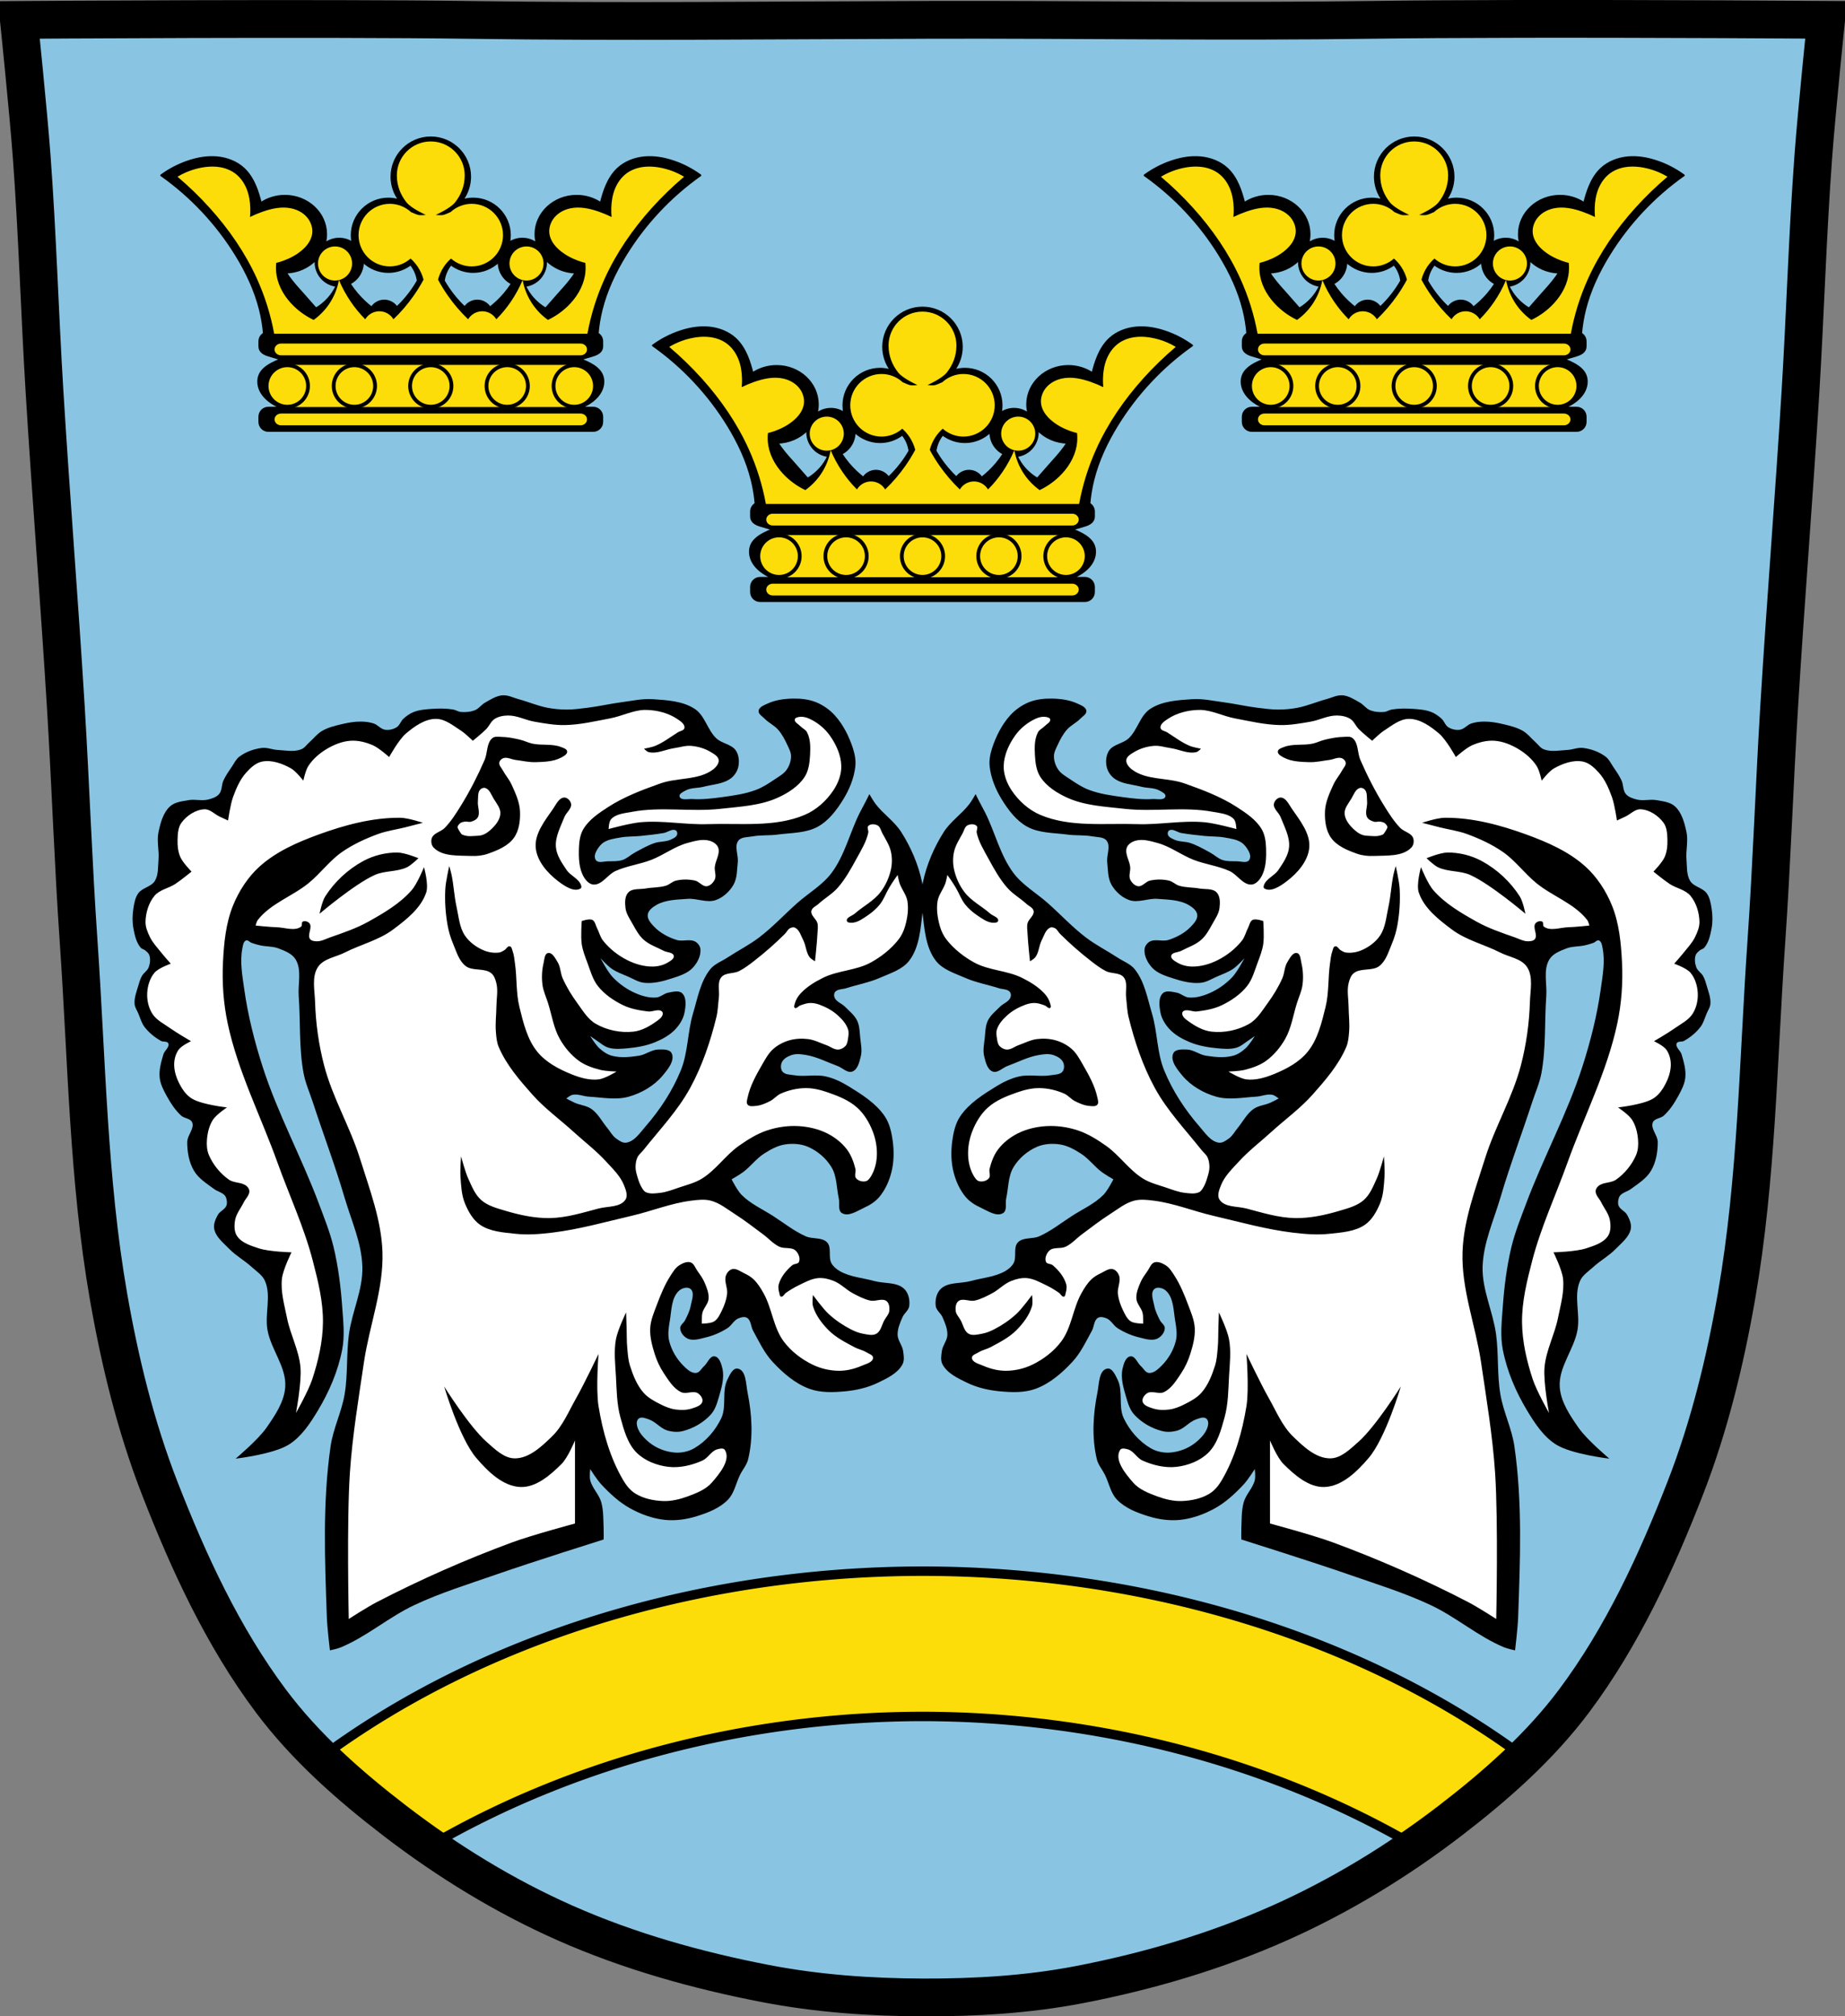 <?xml version="1.0" encoding="UTF-8" standalone="no"?>
<svg
   xmlns:dc="http://purl.org/dc/elements/1.1/"
   xmlns:cc="http://creativecommons.org/ns#"
   xmlns:rdf="http://www.w3.org/1999/02/22-rdf-syntax-ns#"
   xmlns:svg="http://www.w3.org/2000/svg"
   xmlns="http://www.w3.org/2000/svg"
   xmlns:xlink="http://www.w3.org/1999/xlink"
   xmlns:sodipodi="http://sodipodi.sourceforge.net/DTD/sodipodi-0.dtd"
   xmlns:inkscape="http://www.inkscape.org/namespaces/inkscape"
   viewBox="0 0 977.12 1067.6"
   version="1.1"
   id="svg7478"
   sodipodi:docname="DEU_Otterfing_COA.svg"
   inkscape:version="0.92.5 (2060ec1f9f, 2020-04-08)">
  <rect x="0" y="0" width="977.12" height="1067.6" fill="#808080" stroke="none"/>
  <sodipodi:namedview
     pagecolor="#ffffff"
     bordercolor="#666666"
     borderopacity="1"
     objecttolerance="10"
     gridtolerance="10"
     guidetolerance="10"
     inkscape:pageopacity="0"
     inkscape:pageshadow="2"
     inkscape:window-width="1920"
     inkscape:window-height="1046"
     id="namedview7480"
     showgrid="false"
     inkscape:zoom="0.74278611"
     inkscape:cx="488.55686"
     inkscape:cy="533.81316"
     inkscape:window-x="-11"
     inkscape:window-y="-11"
     inkscape:window-maximized="1"
     inkscape:current-layer="svg7478"
     inkscape:snap-global="false"
     inkscape:snap-midpoints="true"
     inkscape:snap-smooth-nodes="true" />
  <defs
     id="defs7424">
    <inkscape:path-effect
       effect="spiro"
       id="path-effect1016"
       is_visible="true" />
    <inkscape:path-effect
       effect="spiro"
       id="path-effect969"
       is_visible="true" />
    <inkscape:path-effect
       effect="spiro"
       id="path-effect962"
       is_visible="true" />
    <inkscape:path-effect
       effect="spiro"
       id="path-effect2120"
       is_visible="true" />
    <path
       id="0"
       d="m-910.9 203.28c0 0-3.226 2.403-4.719 3.75-3.347 3.02-5.869 6.98-9.438 9.719-5.081 3.899-11.82 5.245-16.75 9.344-2.266 1.884-4.568 4.03-5.656 6.813-.671 1.714-.895 3.642-.844 5.531.031 1.133.152 2.222.344 3.313.588 3.345 1.857 6.754 4 9.344 3.465 4.188 9.08 5.773 13.5 8.906-.625 9.198-.896 18.662 2.313 27.09-.671.566-1.318 1.127-2 1.594-2.171-1.37-4.484-2.536-6.75-3.5-7.641-3.25-16.306-2.979-24.688-2.375-2.793-4.175-4.203-9.505-7.938-12.781-2.309-2.026-5.361-3.194-8.344-3.75-.973-.181-1.958-.315-2.969-.344-.421-.012-.83-.023-1.25 0-1.26.069-2.51.337-3.656.813-2.478 1.029-4.414 3.232-6.094 5.375-3.655 4.661-4.836 11.01-8.313 15.813-2.442 3.374-5.964 5.772-8.656 8.938-1.201 1.412-3.344 4.438-3.344 4.438 0 0 2.143 3.057 3.344 4.469 2.692 3.165 6.214 5.563 8.656 8.938 3.477 4.805 4.657 11.182 8.313 15.844 1.68 2.143 3.616 4.315 6.094 5.344 2.445 1.015 5.282.952 7.875.469 2.982-.556 6.03-1.755 8.344-3.781 3.734-3.277 5.144-8.575 7.938-12.75 8.381.604 17.05.907 24.688-2.344 2.065-.879 4.156-1.967 6.156-3.188 0 0 1 9.134 0 13.531-2.094 9.166-5.186 19.2-12.25 25.406-5.104 4.482-12.604 5.621-19.344 6.406-4.613.537-9.369-.092-13.875-1.219-7.201-1.801-14.258-4.653-20.469-8.719-6.02-3.941-11.144-9.258-15.719-14.813-5.357-6.504-13.5-21.375-13.5-21.375 0 0-9.548 16.03-15.625 23.03-5.556 6.401-11.497 12.813-18.813 17.09-3.172 1.857-6.797 3.283-10.469 3.469-4.458.225-9.126-.833-13.06-2.938-3.056-1.634-5.96-4.068-7.531-7.156-1.385-2.72-1.663-6.074-1.219-9.09.518-3.52 2.072-7.03 4.406-9.719 2.389-2.747 5.884-4.385 9.219-5.844 6.476-2.834 15.472-.5 20.5-5.469 4.04-3.989 3.775-10.791 4.594-16.406.275-1.889.577-3.872.094-5.719-.511-1.953-1.954-3.532-3.063-5.219-1.884-2.866-3.238-6.381-6.094-8.281-4.606-3.066-10.651-4.751-16.12-3.938-3.673.546-6.612 3.442-9.594 5.656-3.963 2.943-6.385 8.05-10.906 10.03-1.602.703-3.528.889-5.219.438-2.22-.593-4.349-2.039-5.688-3.906-.616-.86-.749-2.01-.844-3.063-.428-4.801 2.531-9.681 1.438-14.375-1.042-4.469-3.229-9.534-7.281-11.688-1.489-.791-3.103-1.064-4.781-1.063-3.69.002-7.709 1.367-11.406 1.656-4.678.366-9.287 1.367-13.969 1.688-4.995.342-15.03.25-15.03.25 0 0 22.996 31.99 31.406 49.688 8.52 17.927 13.967 37.22 18.938 56.44 3.719 14.381 6.742 29.05 8.094 43.844.846 9.262.866 18.646 0 27.906-.73 7.804-4.375 23.09-4.375 23.09l166.78.313.063.125 30.594-.063 30.594.063.063-.125 166.75-.313c0 0-3.645-15.29-4.375-23.09-.866-9.26-.846-18.644 0-27.906 1.351-14.792 4.374-29.463 8.094-43.844 4.97-19.216 10.418-38.51 18.938-56.44 8.41-17.697 31.406-49.688 31.406-49.688 0 0-10.04.092-15.03-.25-4.681-.321-9.291-1.321-13.969-1.688-5.377-.421-11.393-3.124-16.16-.594-4.053 2.153-6.271 7.218-7.313 11.688-1.094 4.694 1.898 9.574 1.469 14.375-.094 1.054-.259 2.203-.875 3.063-1.338 1.868-3.468 3.313-5.688 3.906-1.691.452-3.616.266-5.219-.438-4.521-1.983-6.943-7.088-10.906-10.03-2.981-2.214-5.921-5.11-9.594-5.656-5.474-.814-11.518.872-16.12 3.938-2.855 1.9-4.21 5.415-6.094 8.281-1.109 1.687-2.551 3.266-3.063 5.219-.483 1.846-.181 3.83.094 5.719.819 5.616.557 12.417 4.594 16.406 5.03 4.968 14.02 2.635 20.5 5.469 3.335 1.459 6.83 3.097 9.219 5.844 2.335 2.685 3.888 6.199 4.406 9.719.444 3.02.166 6.374-1.219 9.09-1.572 3.089-4.475 5.522-7.531 7.156-3.937 2.105-8.604 3.162-13.06 2.938-3.672-.185-7.296-1.612-10.469-3.469-7.315-4.281-13.257-10.693-18.813-17.09-6.077-7-15.625-23.03-15.625-23.03 0 0-8.143 14.871-13.5 21.375-4.575 5.554-9.698 10.871-15.719 14.813-6.211 4.065-13.268 6.917-20.469 8.719-4.506 1.127-9.262 1.756-13.875 1.219-6.74-.785-14.24-1.924-19.344-6.406-7.06-6.204-10.156-16.241-12.25-25.406-1-4.397 0-13.531 0-13.531 2 1.22 4.091 2.309 6.156 3.188 7.641 3.25 16.306 2.948 24.688 2.344 2.793 4.175 4.203 9.473 7.938 12.75 2.309 2.026 5.361 3.225 8.344 3.781 2.593.484 5.43.546 7.875-.469 2.478-1.029 4.414-3.201 6.094-5.344 3.655-4.661 4.836-11.04 8.313-15.844 2.442-3.374 5.964-5.772 8.656-8.938 1.201-1.412 3.344-4.469 3.344-4.469 0 0-2.143-3.03-3.344-4.438-2.692-3.165-6.214-5.563-8.656-8.938-3.477-4.805-4.657-11.151-8.313-15.813-1.68-2.143-3.616-4.346-6.094-5.375-1.528-.634-3.222-.861-4.906-.813-1.01.029-1.996.162-2.969.344-2.982.556-6.03 1.724-8.344 3.75-3.734 3.277-5.144 8.606-7.938 12.781-8.381-.604-17.05-.875-24.688 2.375-2.266.964-4.579 2.13-6.75 3.5-.682-.467-1.329-1.028-2-1.594 3.208-8.432 2.937-17.896 2.313-27.09 4.415-3.133 10.03-4.718 13.5-8.906 2.143-2.59 3.412-5.999 4-9.344.511-2.909.542-6.102-.531-8.844-1.088-2.779-3.359-4.928-5.625-6.813-4.93-4.099-11.7-5.445-16.781-9.344-3.569-2.738-6.09-6.7-9.438-9.719-1.493-1.347-4.719-3.75-4.719-3.75zm.031 84.84c8.56 0 15.5 6.94 15.5 15.5 0 8.56-6.94 15.5-15.5 15.5-8.56 0-15.5-6.94-15.5-15.5 0-8.56 6.94-15.5 15.5-15.5zm0 7.656c-4.333 0-7.875 3.511-7.875 7.844 0 4.333 3.542 7.844 7.875 7.844 4.333 0 7.844-3.511 7.844-7.844 0-4.333-3.511-7.844-7.844-7.844zm-.031 118.34l17.5 17.469-17.5 17.469-17.469-17.469 17.469-17.469zm-114.69.656c7.199 0 13.03 5.833 13.03 13.03 0 7.199-5.832 13.03-13.03 13.03-7.199 0-13.03-5.833-13.03-13.03 0-7.199 5.833-13.03 13.03-13.03zm229.41 0c7.199 0 13.03 5.833 13.03 13.03 0 7.199-5.833 13.03-13.03 13.03-7.199 0-13.03-5.833-13.03-13.03 0-7.199 5.833-13.03 13.03-13.03zm-229.41 6.813c-3.431 0-6.219 2.788-6.219 6.219 0 3.431 2.788 6.219 6.219 6.219 3.431 0 6.219-2.788 6.219-6.219 0-3.431-2.787-6.219-6.219-6.219zm229.41 0c-3.431 0-6.219 2.788-6.219 6.219 0 3.431 2.788 6.219 6.219 6.219 3.431 0 6.219-2.788 6.219-6.219 0-3.431-2.788-6.219-6.219-6.219zm-114.72.813l-9.156 9.188 9.156 9.156 9.188-9.156-9.188-9.188z"
       stroke="#000"
       stroke-width="5.02"
       fill="#fcdd09" />
    <rect
       id="1"
       width="415.88"
       x="-57.46"
       y="217.47"
       rx="9.865"
       height="15.473"
       ry="7.737"
       stroke-width="8.362" />
    <rect
       id="2"
       width="415.88"
       x="-57.46"
       y="286.54"
       rx="9.865"
       height="10.728"
       ry="5.364" />
    <inkscape:path-effect
       effect="spiro"
       id="path-effect2120-7"
       is_visible="true" />
    <inkscape:path-effect
       effect="spiro"
       id="path-effect1016-1"
       is_visible="true" />
  </defs>
  <path
     style="fill:#89c5e3;fill-opacity:1"
     inkscape:connector-curvature="0"
     id="path7426"
     d="m 798.38,10.026 c -26.17,0.053 -51.02,0.198 -70.798,0.478 -79.11,1.122 -156.7,-0.214 -235.05,0 -2.653,0.007 -5.305,0.036 -7.958,0.043 -78.35,0.214 -155.94,1.122 -235.05,0 -79.11,-1.122 -239.53,0 -239.53,0 0,0 4.995,48.18 6.784,72.32 3.067,41.38 4.256,82.87 6.784,124.29 3.405,55.766 7.902,111.49 11.307,167.25 2.529,41.41 3.91,82.9 6.784,124.29 4.346,62.59 5.02,125.75 15.786,187.56 6.02,34.562 14.418,68.979 27.14,101.67 15.355,39.473 33.473,78.71 58.839,112.63 18.288,24.456 41.648,45.04 65.884,63.62 27.747,21.272 57.962,39.816 89.93,53.968 33.818,14.97 69.917,25.08 106.24,32.09 27.334,5.278 55.35,7.255 83.19,7.349 27.662,0.094 55.55,-1.52 82.71,-6.741 36.46,-7.01 72.54,-17.626 106.46,-32.746 31.934,-14.235 62.23,-32.696 89.98,-53.968 24.24,-18.58 47.595,-39.17 65.884,-63.62 25.365,-33.919 43.484,-73.16 58.839,-112.63 12.718,-32.695 21.12,-67.16 27.14,-101.72 10.762,-61.814 11.44,-124.97 15.786,-187.56 2.874,-41.39 4.256,-82.87 6.784,-124.29 3.405,-55.766 7.902,-111.44 11.307,-167.21 2.529,-41.41 3.717,-82.909 6.784,-124.29 1.79,-24.14 6.784,-72.32 6.784,-72.32 0,0 -90.24,-0.636 -168.73,-0.478" />
  <g
     id="g8841"
     transform="translate(10)">
    <path
       d="m 256.19,368.119 c -3.393,0.278 -6.455,2.271 -9.406,3.969 -1.874,1.078 -3.185,3.091 -5.188,3.906 -2.322,0.945 -4.97,1.18 -7.469,0.969 -1.465,-0.124 -2.768,-1.073 -4.219,-1.313 -3.735,-0.616 -7.568,-0.581 -11.344,-0.313 -3.173,0.226 -6.443,0.467 -9.406,1.625 -2.039,0.797 -3.883,2.087 -5.5,3.563 -1.422,1.297 -1.959,3.515 -3.594,4.531 -1.783,1.108 -4.08,1.624 -6.156,1.313 -2.262,-0.339 -3.831,-2.587 -6,-3.313 -2.229,-0.746 -4.618,-0.992 -6.969,-1 -3.272,-0.011 -6.565,0.562 -9.75,1.313 -3.663,0.863 -7.442,1.751 -10.688,3.656 -2.509,1.472 -4.283,3.893 -6.469,5.813 -1.498,1.315 -2.671,3.191 -4.531,3.906 -3.936,1.514 -8.445,0.542 -12.656,0.313 -2.682,-0.146 -5.332,-1.373 -8,-1.063 -4.298,0.5 -8.672,2.049 -12.12,4.656 -1.726,1.303 -2.663,3.397 -3.875,5.188 -1.632,2.41 -3.325,4.789 -4.531,7.438 -1.034,2.271 -0.659,5.26 -2.281,7.156 -1.414,1.653 -3.735,2.373 -5.844,2.906 -3.355,0.848 -6.968,-0.295 -10.375,0.313 -3.365,0.6 -7.18,0.961 -9.719,3.25 -3.701,3.337 -5.106,8.754 -6.156,13.625 -1.026,4.755 0.412,9.747 0,14.594 -0.325,3.825 0.043,8.07 -1.969,11.344 -1.903,3.094 -6.635,3.547 -8.75,6.5 -1.652,2.307 -2.156,5.29 -2.594,8.094 -0.534,3.418 -0.617,6.971 0,10.375 0.659,3.635 1.511,7.562 3.906,10.375 0.565,0.664 1.575,0.761 2.25,1.313 0.889,0.728 1.904,1.508 2.281,2.594 0.71,2.045 0.415,4.472 -0.344,6.5 -0.674,1.803 -2.619,2.854 -3.563,4.531 -0.906,1.61 -1.43,3.411 -1.937,5.188 -0.908,3.18 -2.24,6.425 -1.938,9.719 0.16,1.739 1.252,3.269 1.938,4.875 1.026,2.403 1.678,5.04 3.25,7.125 2.308,3.062 5.41,5.585 8.75,7.469 1.191,0.672 3.354,0.03 3.906,1.281 0.859,1.948 -1.99,3.802 -2.594,5.844 -1.179,3.988 -2.41,8.208 -1.969,12.344 0.381,3.573 2.171,6.884 3.906,10.03 2.01,3.654 4.389,7.247 7.469,10.06 1.683,1.539 4.948,1.452 5.813,3.563 1.351,3.3 -2.567,6.809 -2.594,10.375 -0.039,5.218 0.918,10.752 3.563,15.25 2.443,4.156 6.837,6.86 10.719,9.719 1.717,1.264 4.04,1.692 5.5,3.25 0.495,0.53 0.802,1.232 0.969,1.938 0.273,1.157 0.436,2.456 0,3.563 -0.813,2.064 -3.462,2.932 -4.531,4.875 -1.239,2.251 -2.439,4.949 -1.938,7.469 0.874,4.389 4.977,7.476 8.094,10.688 3.481,3.586 8.01,6.03 11.688,9.406 2.534,2.327 5.764,4.309 7.125,7.469 3.424,7.953 -0.205,17.412 1.312,25.938 1.845,10.368 10.1,19.648 9.406,30.16 -0.523,7.963 -5.495,15.206 -10.06,21.75 -4.375,6.268 -16.219,16.219 -16.219,16.219 0,0 19.982,-2.293 28.22,-7.469 6.622,-4.161 11.203,-11.151 15.25,-17.844 6.02,-9.963 10.767,-21 12.969,-32.438 1.431,-7.431 0.542,-15.14 0,-22.688 -0.759,-10.567 -2.068,-21.16 -4.531,-31.469 -1.884,-7.88 -4.944,-15.443 -7.781,-23.03 -9.169,-24.519 -21.837,-47.702 -29.844,-72.62 -4.315,-13.431 -7.8,-27.22 -9.75,-41.19 -0.987,-7.07 -2.342,-14.397 -0.969,-21.406 0.298,-1.519 0.52,-3.673 1.969,-4.219 0.996,-0.375 1.905,0.918 2.906,1.281 1.48,0.537 2.996,0.966 4.531,1.313 3.207,0.723 6.683,0.441 9.75,1.625 3.357,1.295 7.208,2.76 9.06,5.844 3.354,5.578 1.149,12.946 1.625,19.438 0.999,13.612 0.067,27.463 2.594,40.875 0.987,5.241 3.221,10.18 4.875,15.25 5.513,16.9 11.821,33.542 16.844,50.594 3.564,12.1 9.07,24.02 9.406,36.625 0.326,12.12 -5.501,23.67 -7.125,35.688 -1.423,10.525 -0.508,21.309 -2.281,31.781 -1.59,9.385 -6.082,18.14 -7.438,27.563 -4.296,29.86 -3.037,60.32 -1.969,90.47 0.208,5.859 1.625,17.531 1.625,17.531 0,0 3.981,-0.845 5.844,-1.625 13.804,-5.777 25.364,-16.01 38.906,-22.375 13.992,-6.578 28.872,-11.12 43.47,-16.219 18.783,-6.56 56.75,-18.5 56.75,-18.5 0,0 0.09,-3.869 0,-5.813 -0.216,-4.663 0,-9.48 -1.281,-13.969 -1.195,-4.184 -4.844,-7.422 -5.844,-11.656 -0.447,-1.894 0,-5.844 0,-5.844 0,0 3.571,5.66 5.844,8.094 4.506,4.826 9.448,9.449 15.219,12.656 5.677,3.155 12.04,5.486 18.5,6.156 5.628,0.584 11.471,-0.26 16.875,-1.938 5.958,-1.849 12.194,-4.267 16.531,-8.75 3.429,-3.544 4.25,-8.908 6.469,-13.313 1.371,-2.72 3.509,-5.131 4.219,-8.094 2.746,-11.459 2.02,-23.793 -0.313,-35.34 -0.902,-4.467 -0.707,-11.824 -5.188,-12.656 -2.631,-0.489 -4.319,3.442 -5.5,5.844 -3.044,6.188 -0.284,14.212 -3.25,20.438 -3.062,6.427 -8.129,12.293 -14.281,15.875 -3.06,1.782 -6.845,2.558 -10.375,2.281 -4.743,-0.372 -9.563,-2.219 -13.281,-5.188 -3.163,-2.525 -6.454,-6.03 -6.813,-10.06 -0.094,-1.061 0.354,-2.383 1.281,-2.906 1.518,-0.857 3.54,0.056 5.188,0.625 3.575,1.234 6.095,4.762 9.719,5.844 2.592,0.774 5.501,1 8.125,0.344 5.593,-1.401 11.03,-4.513 14.906,-8.781 2.244,-2.47 3.294,-5.856 4.219,-9.06 1.42,-4.921 3.079,-10.257 1.938,-15.25 -0.575,-2.514 -1.627,-6.192 -4.188,-6.5 -2.506,-0.301 -3.648,3.507 -5.531,5.188 -1.373,1.226 -2.386,3.425 -4.219,3.594 -2.604,0.239 -4.961,-2.06 -6.813,-3.906 -3.532,-3.522 -6.224,-8.131 -7.438,-12.969 -0.868,-3.462 -0.291,-7.17 0.313,-10.688 0.96,-5.593 0.796,-12.624 5.188,-16.219 1.515,-1.24 4.385,-1.962 5.844,-0.656 2.255,2.02 0.561,6.088 0,9.06 -0.495,2.624 -1.747,5.079 -2.938,7.469 -0.736,1.477 -2.646,2.569 -2.594,4.219 0.071,2.248 1.876,4.532 3.906,5.5 2.934,1.398 6.558,0.134 9.719,-0.625 4,-0.961 7.9,-2.668 11.375,-4.875 2.198,-1.396 3.414,-4.176 5.813,-5.188 1.398,-0.589 3.251,-1.076 4.563,-0.313 2.173,1.266 2.01,4.609 3.219,6.813 3.134,5.704 5.942,11.765 10.375,16.531 5.478,5.89 11.914,11.49 19.469,14.25 6,2.193 12.761,1.921 19.12,1.313 5.899,-0.564 11.854,-1.949 17.188,-4.531 4.865,-2.355 10.474,-4.972 13,-9.75 1.113,-2.105 0.654,-4.769 0.313,-7.125 -0.427,-2.944 -2.811,-5.465 -2.906,-8.438 -0.104,-3.25 1.301,-6.422 2.594,-9.406 0.907,-2.092 3.255,-3.584 3.563,-5.844 0.424,-3.119 -0.347,-6.858 -2.594,-9.06 -3.912,-3.838 -10.623,-2.763 -15.906,-4.219 -6.07,-1.672 -12.672,-2.096 -18.16,-5.188 -1.799,-1.014 -3.518,-2.419 -4.531,-4.219 -1.841,-3.27 0.271,-8.28 -2.281,-11.03 -2.676,-2.885 -7.747,-1.654 -11.344,-3.25 -6.169,-2.737 -11.522,-7.02 -17.188,-10.688 -5.688,-3.683 -12.139,-6.497 -16.875,-11.344 -2.242,-2.295 -5.188,-8.125 -5.188,-8.125 0,0 4.212,-2.418 6.156,-3.875 3.922,-2.94 6.902,-7.108 11.03,-9.75 3.384,-2.165 7.06,-4.222 11.03,-4.844 4.081,-0.639 8.524,-0.365 12.313,1.281 4.99,2.169 9.531,6.06 12.344,10.719 2.928,4.848 2.649,11 3.875,16.531 0.574,2.587 -0.616,6.366 1.625,7.781 3.48,2.198 8.254,-1.2 12,-2.906 2.893,-1.318 5.723,-3.108 7.781,-5.531 3.193,-3.758 5.297,-8.499 6.5,-13.281 1.346,-5.351 1.413,-11.1 0.656,-16.563 -0.623,-4.504 -1.667,-9.206 -4.219,-12.969 -4.654,-6.861 -12.09,-11.537 -19.16,-15.875 -3.714,-2.28 -7.75,-4.222 -12,-5.188 -5.486,-1.246 -11.301,0.307 -16.844,-0.656 -2.122,-0.369 -4.826,-0.244 -6.156,-1.938 -1,-1.278 -1.022,-3.398 -0.344,-4.875 0.902,-1.965 3.136,-3.191 5.188,-3.875 2.461,-0.82 5.224,-0.438 7.781,0 5.763,0.987 11.07,3.813 16.563,5.813 2.604,0.948 5.179,3.89 7.781,2.938 2.909,-1.064 3.799,-5.115 4.531,-8.125 0.767,-3.153 0.028,-6.492 -0.313,-9.719 -0.322,-3.058 -0.298,-6.32 -1.625,-9.09 -1.422,-2.972 -4.179,-5.099 -6.5,-7.438 -1.727,-1.739 -4.617,-2.589 -5.5,-4.875 -0.353,-0.913 -0.303,-2.145 0.313,-2.906 1.289,-1.595 3.891,-1.342 5.844,-1.969 5.925,-1.903 12.146,-2.997 17.844,-5.5 5.5,-2.416 11.908,-4.326 15.563,-9.09 5.52,-7.201 6.02,-17.244 7.125,-26.25 0.618,-5.04 0.733,-10.277 -0.313,-15.25 -1.974,-9.391 -5.881,-18.497 -11.03,-26.594 -3.614,-5.682 -9.554,-9.543 -13.625,-14.906 -1.233,-1.625 -3.25,-5.188 -3.25,-5.188 0,0 -1.275,2.585 -1.938,3.875 -1.06,2.065 -2.216,4.078 -3.25,6.156 -5.213,10.478 -7.867,22.432 -14.906,31.781 -4.839,6.426 -12.144,10.562 -18.16,15.906 -6.75,6 -12.935,12.69 -20.12,18.16 -5.3,4.03 -11.278,7.03 -16.844,10.688 -3.058,2.01 -6.814,3.327 -9.09,6.188 -5.204,6.532 -6.695,15.345 -9.09,23.344 -2.954,9.85 -2.586,20.634 -6.469,30.16 -4.439,10.887 -11.08,20.987 -18.813,29.844 -2.876,3.295 -5.74,7.768 -10.06,8.438 -1.964,0.304 -3.901,-1.1 -5.5,-2.281 -1.915,-1.415 -3.041,-3.669 -4.563,-5.5 -2.796,-3.364 -4.831,-7.543 -8.406,-10.06 -2.544,-1.793 -5.926,-2.01 -8.781,-3.25 -1.552,-0.673 -4.531,-2.281 -4.531,-2.281 0,0 2.02,-1.669 3.25,-1.938 2.869,-0.626 5.818,0.806 8.75,0.969 7.02,0.389 14.335,1.921 21.09,0 6.724,-1.91 13.303,-5.69 17.813,-11.03 2.784,-3.298 6.79,-8.132 4.875,-12 -1.094,-2.209 -4.661,-1.994 -7.125,-1.938 -3.52,0.081 -6.584,2.703 -10.06,3.25 -4.806,0.756 -9.906,1.299 -14.594,0 -2.43,-0.673 -4.596,-2.218 -6.469,-3.906 -2.01,-1.81 -4.875,-6.469 -4.875,-6.469 0,0 2.143,1.532 3.25,2.25 2.115,1.372 4.05,3.194 6.469,3.906 3.216,0.947 6.724,0.625 10.06,0.313 4.962,-0.464 9.99,-1.312 14.594,-3.219 3.907,-1.618 7.788,-3.735 10.688,-6.813 2.29,-2.43 4.24,-5.503 4.875,-8.781 0.663,-3.423 1.279,-8.01 -1.281,-10.375 -1.749,-1.616 -4.809,-0.709 -7.156,-0.313 -2.296,0.388 -4.149,2.387 -6.469,2.594 -3.738,0.333 -7.586,-0.793 -11.03,-2.281 -4.488,-1.939 -8.612,-4.882 -12,-8.406 -2.764,-2.875 -6.5,-10.06 -6.5,-10.06 0,0 3.639,3.983 5.844,5.5 2.669,1.837 5.776,2.934 8.75,4.219 2.764,1.195 5.443,2.93 8.438,3.25 4.895,0.523 9.912,-0.758 14.594,-2.281 4.046,-1.317 8.481,-2.665 11.344,-5.813 2.35,-2.584 4.268,-6.276 3.906,-9.75 -0.161,-1.551 -1.256,-3.074 -2.594,-3.875 -2.888,-1.73 -6.859,0.066 -10.06,-0.969 -4.288,-1.384 -8.511,-3.587 -11.656,-6.813 -1.723,-1.767 -3.86,-4.047 -3.594,-6.5 0.248,-2.285 2.571,-4.04 4.563,-5.188 4.868,-2.805 10.929,-2.829 16.531,-3.25 4.963,-0.373 10.204,2.288 14.906,0.656 3.91,-1.357 7.338,-4.508 9.406,-8.094 2.034,-3.526 1.843,-7.953 2.281,-12 0.407,-3.763 -1.984,-8.366 0.313,-11.375 1.577,-2.066 4.914,-1.774 7.469,-2.25 4.369,-0.814 8.877,-0.376 13.281,-0.969 7.207,-0.97 15.05,-0.684 21.406,-4.219 5.682,-3.16 9.901,-8.747 13.313,-14.281 3.267,-5.299 5.779,-11.313 6.469,-17.5 0.363,-3.252 -0.263,-6.641 -1.281,-9.75 -2.033,-6.206 -5.065,-12.308 -9.406,-17.188 -2.732,-3.07 -6.257,-5.574 -10.06,-7.125 -3.851,-1.569 -8.154,-2.01 -12.313,-1.938 -4.515,0.082 -9.215,0.696 -13.313,2.594 -1.884,0.873 -4.595,1.813 -4.844,3.875 -0.213,1.76 2.02,2.946 3.25,4.219 2.14,2.205 5.116,3.519 7.125,5.844 2.061,2.384 3.558,5.23 4.875,8.094 0.857,1.863 1.923,3.793 1.938,5.844 0.017,2.496 -0.868,5.068 -2.281,7.125 -1.568,2.282 -4.176,3.666 -6.469,5.219 -3.087,2.09 -6.266,4.175 -9.75,5.5 -5.787,2.2 -12.02,3.03 -18.16,3.875 -5.15,0.709 -10.374,1.327 -15.563,1 -2.306,-0.145 -6.133,0.896 -6.813,-1.313 -0.45,-1.461 1.904,-2.524 3.25,-3.25 2.818,-1.52 6.307,-1.137 9.406,-1.938 4.933,-1.274 10.552,-1.43 14.594,-4.531 1.927,-1.479 3.38,-3.778 3.875,-6.156 0.58,-2.784 0.283,-6.06 -1.281,-8.438 -2.244,-3.407 -7.389,-3.72 -10.375,-6.5 -4.7,-4.376 -6.02,-12.02 -11.375,-15.563 -6.387,-4.224 -14.734,-4.69 -22.375,-5.188 -5.528,-0.36 -11.04,0.907 -16.531,1.625 -5.974,0.781 -11.865,2.162 -17.844,2.906 -3.768,0.469 -7.546,0.99 -11.344,0.969 -3.367,-0.019 -6.758,-0.323 -10.06,-0.969 -5.203,-1.017 -10.1,-3.152 -15.219,-4.531 -2.792,-0.752 -5.556,-2.267 -8.438,-2.031 m 90.22,71.22 c 0.526,-0.047 1.025,0.033 1.5,0.313 0.665,0.392 0.924,1.484 0.688,2.219 -0.458,1.427 -2.198,2.099 -3.563,2.719 -2.585,1.174 -5.654,0.81 -8.344,1.719 -3.704,1.252 -7.126,3.228 -10.563,5.094 -2.216,1.203 -4.071,3.126 -6.469,3.906 -2.547,0.829 -5.354,0.614 -8.03,0.688 -1.874,0.051 -4.03,0.878 -5.594,-0.156 -0.678,-0.448 -0.974,-1.408 -1.031,-2.219 -0.083,-1.183 0.456,-2.37 1.031,-3.406 0.917,-1.653 2.125,-3.234 3.719,-4.25 2.545,-1.623 5.719,-2.02 8.688,-2.563 3.584,-0.66 7.281,-0.473 10.906,-0.844 4.04,-0.414 8.09,-0.857 12.09,-1.531 1.631,-0.275 3.391,-1.547 4.969,-1.688"
       id="3"
       inkscape:connector-curvature="0" />
    <path
       d="m 331.31,375.869 c -6.152,0.215 -12,3.317 -18.09,4.469 -7.973,1.508 -15.95,3.415 -24.06,3.563 -5.383,0.098 -10.756,-0.869 -16.06,-1.781 -4.714,-0.811 -9.186,-3.317 -13.969,-3.281 -2.451,0.019 -5.05,0.478 -7.125,1.781 -1.967,1.234 -2.847,3.714 -4.469,5.375 -2.207,2.261 -7.125,6.219 -7.125,6.219 0,0 -3.946,-3.859 -6.25,-5.344 -4.136,-2.666 -8.454,-6.298 -13.375,-6.25 -5.85,0.057 -11.319,3.967 -15.781,7.75 -3.901,3.308 -8.906,12.469 -8.906,12.469 0,0 -5.374,-4.829 -8.625,-6.25 -3.704,-1.619 -7.842,-2.654 -11.875,-2.375 -4.502,0.312 -8.921,2.132 -12.781,4.469 -3.718,2.251 -7.166,5.26 -9.531,8.906 -1.484,2.287 -2.656,7.75 -2.656,7.75 0,0 -3.869,-5.03 -6.563,-6.531 -4.536,-2.527 -10.05,-4.556 -15.16,-3.594 -3.431,0.647 -6.299,3.365 -8.625,5.969 -3.219,3.604 -5.182,8.244 -6.844,12.781 -1.464,3.997 -2.656,12.469 -2.656,12.469 0,0 -2.986,-1.36 -4.469,-2.063 -2.683,-1.272 -5.064,-3.995 -8.03,-3.875 -4.704,0.19 -9.408,3.326 -12.187,7.125 -1.86,2.542 -1.972,6.071 -2.063,9.219 -0.085,3.01 0.266,6.174 1.469,8.938 1.297,2.981 5.938,7.719 5.938,7.719 0,0 -5.582,4.547 -8.594,6.531 -3.521,2.32 -8.302,3.01 -11,6.25 -3.09,3.708 -4.645,8.863 -4.781,13.688 -0.081,2.885 1.139,5.72 2.406,8.313 1.401,2.867 3.643,5.217 5.625,7.719 1.701,2.149 5.344,6.25 5.344,6.25 0,0 -6.463,2.254 -8.594,4.75 -2.463,2.885 -3.671,6.931 -3.875,10.719 -0.204,3.768 0.672,7.81 2.687,11 2.183,3.454 6.173,5.347 9.5,7.719 3.516,2.506 11,6.844 11,6.844 0,0 -4.987,2.329 -6.531,4.469 -1.689,2.34 -2.448,5.428 -2.375,8.313 0.109,4.292 1.886,8.544 4.156,12.188 1.409,2.26 3.306,4.349 5.625,5.656 5.423,3.057 18.16,4.438 18.16,4.438 0,0 -5.657,3.784 -7.438,6.563 -1.984,3.096 -2.865,6.897 -3.156,10.563 -0.218,2.736 -0.023,5.636 1.062,8.156 2.2,5.105 6,9.716 10.531,12.938 2.717,1.932 6.868,1.244 9.406,3.406 0.777,0.662 1.447,1.667 1.469,2.688 0.048,2.215 -1.992,3.948 -2.969,5.938 -1.564,3.187 -4.057,6.09 -4.625,9.594 -0.444,2.734 -0.484,5.952 1.062,8.25 2.477,3.682 7.378,5.149 11.594,6.531 5.501,1.804 17.25,2.094 17.25,2.094 0,0 -4.521,9.05 -5.063,13.969 -0.765,6.952 1.318,13.954 2.688,20.813 1.77,8.864 6.368,17.15 7.125,26.16 0.676,8.04 -2.375,24.09 -2.375,24.09 0,0 6.56,-11.571 8.625,-17.844 3.185,-9.673 5.535,-19.848 5.656,-30.03 0.131,-11.04 -2.601,-21.996 -5.375,-32.688 -4.629,-17.84 -12.491,-34.684 -18.719,-52.03 -8.804,-24.523 -20.911,-48.11 -26.344,-73.59 -2.269,-10.639 -3.044,-21.667 -2.5,-32.531 0.508,-10.154 1.505,-20.617 5.344,-30.03 3.124,-7.661 7.863,-14.983 14,-20.531 8.782,-7.94 20.07,-12.878 31.19,-16.938 13.875,-5.065 28.637,-9.04 43.41,-8.906 4.063,0.038 11.906,2.656 11.906,2.656 0,0 -6.142,1.601 -9.219,2.375 -4.848,1.219 -9.87,1.871 -14.563,3.594 -6.656,2.444 -13.207,5.456 -19.03,9.5 -6.565,4.559 -11.361,11.263 -17.531,16.344 -8.599,7.081 -20.22,10.838 -27.06,19.625 -0.656,0.842 -1.187,2.969 -1.187,2.969 0,0 7.505,0.801 11.281,0.906 4.261,0.118 9.384,2.22 12.813,-0.313 0.756,-0.559 0.051,-2.204 0.875,-2.656 1.074,-0.59 2.791,-0.077 3.563,0.875 1.747,2.158 -1.351,6.121 0.313,8.344 0.751,1 2.309,1.164 3.563,1.188 2.477,0.047 4.787,-1.274 7.125,-2.094 6.877,-2.411 13.858,-4.757 20.22,-8.313 8.236,-4.603 16.705,-9.546 22.906,-16.656 3.03,-3.475 6.531,-12.188 6.531,-12.188 0,0 2.597,9.126 1.188,13.375 -2.763,8.326 -10.511,14.364 -17.531,19.625 -7.555,5.662 -17.15,7.906 -25.563,12.188 -4.821,2.453 -11.328,3.186 -14.281,7.719 -3.365,5.164 -1.685,12.276 -1.5,18.438 0.34,11.304 1.936,22.648 4.781,33.594 4.435,17.06 13.753,32.513 19,49.34 5.04,16.15 11.31,32.434 11.906,49.34 0.697,19.781 -6.931,38.98 -9.813,58.56 -2.865,19.469 -6.121,38.928 -7.438,58.56 -1.724,25.708 -0.594,77.31 -0.594,77.31 0,0 9.745,-6.279 14.875,-8.938 23.08,-11.963 46.958,-22.485 71.34,-31.5 10.968,-4.055 33.594,-10.09 33.594,-10.09 v -44 c 0,0 -3.723,9.09 -7.125,12.469 -5.888,5.845 -13.427,12.479 -21.719,12.188 -9.366,-0.33 -17.393,-8.301 -23.469,-15.438 -8.942,-10.504 -16.969,-37.781 -16.969,-37.781 0,0 13.302,21.275 22.594,29.438 4.303,3.78 9.147,8.648 14.875,8.625 7.597,-0.031 14.173,-6.304 19.625,-11.594 5.722,-5.552 8.846,-13.285 12.781,-20.22 4.332,-7.631 11.875,-23.469 11.875,-23.469 0,0 -1.476,18.528 0,27.625 2.209,13.61 6.101,27.366 13.09,39.25 1.636,2.781 3.771,5.455 6.531,7.125 4.298,2.6 9.542,3.686 14.563,3.875 4.331,0.163 8.742,-0.888 12.813,-2.375 4.71,-1.721 9.772,-3.654 13.06,-7.438 4.057,-4.665 10.133,-12.01 6.844,-17.25 -0.74,-1.178 -2.824,-0.682 -4.156,-0.281 -3.113,0.936 -4.778,4.621 -7.75,5.938 -5.616,2.488 -12.03,4.02 -18.12,3.281 -6.03,-0.732 -12.334,-3.165 -16.656,-7.438 -4.888,-4.832 -6.79,-12.1 -8.625,-18.719 -1.943,-7.01 -1.978,-14.452 -2.375,-21.719 -0.357,-6.531 -1.167,-13.19 0,-19.625 0.906,-4.998 5.375,-14.25 5.375,-14.25 0,0 0.191,5.538 0.281,8.313 0.11,3.369 0.001,6.768 0.313,10.125 0.297,3.294 0.469,6.628 1.469,9.781 1.607,5.069 3.652,10.281 7.156,14.281 2.445,2.791 5.87,4.588 9.188,6.25 2.438,1.221 5.05,2.294 7.75,2.656 2.953,0.396 6.085,0.364 8.906,-0.594 2.03,-0.689 4.821,-1.484 5.344,-3.563 0.411,-1.634 -0.96,-3.523 -2.375,-4.438 -2.502,-1.617 -6.222,0.7 -8.906,-0.594 -4.107,-1.979 -6.684,-6.335 -9.219,-10.125 -2.07,-3.095 -3.628,-6.543 -4.75,-10.09 -1.394,-4.412 -2.62,-9.07 -2.375,-13.688 0.23,-4.322 2.041,-8.416 3.563,-12.469 1.963,-5.229 4.112,-10.485 7.125,-15.188 1.328,-2.072 2.662,-4.322 4.75,-5.625 1.733,-1.082 4.03,-2.153 5.969,-1.5 1.804,0.609 2.465,2.913 3.563,4.469 1.411,2 2.901,3.992 3.844,6.25 1.139,2.728 2.356,5.649 2.094,8.594 -0.24,2.696 -2.655,4.804 -3.281,7.438 -0.436,1.834 -0.281,5.656 -0.281,5.656 0,0 4.666,0.008 6.531,-1.188 2.037,-1.305 3.091,-3.765 4.156,-5.938 1.325,-2.702 2.327,-5.638 2.688,-8.625 0.393,-3.252 -1.755,-6.749 -0.594,-9.813 0.547,-1.441 1.781,-2.927 3.281,-3.281 2.135,-0.504 4.242,1.144 6.219,2.094 1.808,0.869 3.609,1.867 5.063,3.25 2.212,2.104 3.853,4.774 5.344,7.438 4.512,8.06 5.164,18.18 10.719,25.563 3.899,5.182 9.327,9.346 15.16,12.188 4.3,2.096 9.186,3.248 13.969,3.281 4.16,0.029 8.378,-1.016 12.188,-2.688 2.215,-0.972 5.836,-1.739 5.938,-4.156 0.065,-1.547 -2.243,-2.16 -3.563,-2.969 -1.93,-1.183 -4.254,-1.588 -6.25,-2.656 -4.798,-2.568 -9.809,-5.088 -13.656,-8.938 -3.594,-3.597 -6.897,-7.907 -8.344,-12.781 -0.564,-1.9 0,-5.938 0,-5.938 0,0 5.132,7.139 8.344,10.09 3.459,3.182 7.418,5.873 11.594,8.03 2.061,1.065 4.247,1.973 6.531,2.375 2.342,0.413 5.063,1.185 7.125,0 2.388,-1.371 2.849,-4.719 4.188,-7.125 0.926,-1.666 2.465,-3.166 2.656,-5.063 0.176,-1.747 -0.081,-3.986 -1.469,-5.063 -2.272,-1.762 -5.816,0.334 -8.625,-0.281 -3.254,-0.713 -6.273,-2.32 -9.219,-3.875 -3.549,-1.873 -6.392,-5.059 -10.125,-6.531 -2.622,-1.034 -5.505,-1.752 -8.313,-1.5 -3.685,0.331 -7.07,2.283 -10.406,3.875 -2.286,1.089 -4.438,2.451 -6.531,3.875 -0.934,0.636 -1.586,2.312 -2.688,2.063 -0.648,-0.147 -0.702,-1.139 -0.875,-1.781 -0.413,-1.534 -0.746,-3.222 -0.313,-4.75 1.124,-3.968 3.997,-7.406 7.125,-10.09 1.01,-0.866 3.066,-0.561 3.594,-1.781 0.821,-1.899 -0.279,-4.546 -1.781,-5.969 -2.147,-2.033 -5.954,-0.795 -8.625,-2.063 -3.259,-1.546 -5.724,-4.418 -8.625,-6.563 -4.91,-3.629 -9.724,-7.411 -14.875,-10.688 -4.117,-2.619 -8.06,-5.896 -12.781,-7.125 -3.357,-0.873 -6.965,-0.431 -10.406,0 -10.755,1.348 -20.943,5.541 -31.5,8 -14.01,3.262 -27.939,7.223 -42.22,8.938 -6.398,0.768 -12.907,1.295 -19.313,0.594 -6.403,-0.701 -13.437,-1.108 -18.75,-4.75 -3.81,-2.612 -6.269,-7.04 -8.03,-11.313 -1.84,-4.457 -2.044,-9.439 -2.375,-14.25 -0.245,-3.56 0.313,-10.719 0.313,-10.719 0,0 2.109,8.117 3.844,11.906 1.832,4 3.538,8.375 6.844,11.281 3.498,3.076 8.317,4.326 12.781,5.656 7.603,2.265 15.567,3.994 23.5,3.875 8.783,-0.131 17.349,-2.827 25.844,-5.063 4.849,-1.276 11.588,-0.521 14.281,-4.75 1.393,-2.188 0.09,-5.343 -0.875,-7.75 -1.895,-4.728 -5.79,-8.421 -9.219,-12.188 -5.335,-5.861 -11.7,-10.698 -17.563,-16.03 -7.214,-6.562 -15.219,-12.327 -21.688,-19.625 -6.838,-7.716 -13.839,-15.781 -17.844,-25.281 -1.057,-2.507 -1.25,-5.319 -1.469,-8.03 -0.358,-4.446 0.232,-8.915 0.281,-13.375 0.045,-4.063 0.933,-8.233 0,-12.188 -0.458,-1.941 -1.151,-4.072 -2.688,-5.344 -3.649,-3.02 -9.933,-0.947 -13.656,-3.875 -3.488,-2.743 -4.804,-7.507 -6.531,-11.594 -1.367,-3.235 -2.391,-6.635 -3,-10.09 -1.102,-6.258 -1.526,-12.686 -1.188,-19.03 0.22,-4.116 2.094,-12.188 2.094,-12.188 0,0 0.871,2.963 1.188,4.469 1.197,5.692 1.418,11.543 2.688,17.219 1.15,5.141 1.486,10.793 4.438,15.16 2.333,3.448 5.985,6.111 9.813,7.75 2.577,1.103 5.568,1.574 8.344,1.188 0.967,-0.134 1.807,-0.707 2.656,-1.188 1.053,-0.595 1.79,-2.365 2.969,-2.094 0.994,0.229 1.152,1.728 1.5,2.688 0.722,1.992 0.881,4.154 1.188,6.25 1.124,7.688 0.518,15.643 2.375,23.19 2.041,8.291 4.126,17.17 9.531,23.781 4.576,5.596 11.42,9.175 18.12,11.875 4.489,1.808 9.442,3.236 14.25,2.688 3.439,-0.392 9.531,-4.156 9.531,-4.156 0,0 -5.826,-0.189 -8.625,-0.906 -3.958,-1.014 -7.971,-2.356 -11.281,-4.75 -4.154,-3 -7.591,-7.137 -10.125,-11.594 -3.299,-5.802 -4.242,-12.666 -6.25,-19.03 -1.028,-3.259 -2.557,-6.42 -2.969,-9.813 -0.455,-3.743 -0.286,-7.614 0.594,-11.281 0.455,-1.898 0.461,-4.99 2.375,-5.375 2.268,-0.457 3.837,2.819 5.063,4.781 1.594,2.552 1.468,5.843 2.688,8.594 2.053,4.63 4.731,9 7.719,13.09 2.898,3.967 5.559,8.541 9.813,11 5.872,3.395 13.164,4.897 19.906,4.156 4.541,-0.499 8.806,-2.969 12.5,-5.656 1.191,-0.867 2.553,-1.837 2.969,-3.25 0.17,-0.578 0.147,-1.392 -0.313,-1.781 -1.89,-1.601 -4.947,0.303 -7.406,0 -4.461,-0.549 -9.04,-1.343 -13.09,-3.281 -5.04,-2.411 -9.886,-5.728 -13.375,-10.09 -2.852,-3.568 -4.049,-8.224 -5.656,-12.5 -1.202,-3.198 -2.468,-6.432 -2.969,-9.813 -0.596,-4.02 0,-12.188 0,-12.188 0,0 3.971,-1.457 5.656,-0.594 1.422,0.728 1.633,2.741 2.375,4.156 1.173,2.238 1.707,4.867 3.281,6.844 3.471,4.358 8.07,7.94 13.06,10.406 4.03,1.989 8.599,3.301 13.09,3.281 2.764,-0.012 5.662,-0.67 8.03,-2.094 1.383,-0.831 3.543,-1.976 3.25,-3.563 -0.362,-1.961 -3.58,-1.757 -5.344,-2.688 -3.61,-1.904 -7.666,-3.195 -10.688,-5.938 -2.585,-2.346 -4.262,-5.58 -5.969,-8.625 -1.432,-2.554 -3.21,-5.125 -3.563,-8.03 -0.34,-2.798 -0.447,-6.275 1.5,-8.313 2.176,-2.277 6.12,-1.53 9.219,-2.094 3.543,-0.645 7.248,-0.402 10.688,-1.469 1.905,-0.591 3.403,-2.229 5.344,-2.688 3.279,-0.774 6.839,-0.743 10.125,0 2.248,0.508 3.934,3.272 6.219,2.969 1.811,-0.241 3.424,-1.902 4.188,-3.563 0.911,-1.981 -0.185,-4.359 0,-6.531 0.298,-3.506 3.03,-7.117 1.781,-10.406 -0.676,-1.779 -2.643,-3.02 -4.469,-3.563 -3.82,-1.13 -8.03,0.129 -11.875,1.188 -6.752,1.862 -12.503,6.369 -19.03,8.906 -6.193,2.407 -12.984,3.184 -19.03,5.938 -4.13,1.88 -7.06,7.386 -11.594,7.156 -2.118,-0.107 -3.967,-2.059 -5.063,-3.875 -2.753,-4.561 -2.842,-10.426 -2.656,-15.75 0.117,-3.363 0.64,-6.929 2.375,-9.813 3,-4.992 8.172,-8.427 13.06,-11.594 8.488,-5.497 18.13,-9.108 27.656,-12.5 9.08,-3.233 20.261,-1.577 27.938,-7.406 1.556,-1.182 3.216,-3.124 2.969,-5.063 -0.248,-1.946 -2.478,-3.139 -4.156,-4.156 -3.109,-1.885 -6.784,-2.969 -10.406,-3.281 -2.988,-0.258 -5.937,0.764 -8.906,1.188 -4.565,0.652 -9.216,3.218 -13.688,2.094 -0.961,-0.242 -2.375,-1.781 -2.375,-1.781 0,0 4.05,-0.718 5.938,-1.5 4.271,-1.769 8,-4.653 11.906,-7.125 1.208,-0.764 3.349,-0.962 3.563,-2.375 0.306,-2.02 -2.176,-3.648 -3.875,-4.781 -4.643,-3.097 -10.453,-4.579 -16.03,-4.75 -0.413,-0.013 -0.84,-0.014 -1.25,0 m 82.56,3.625 c -0.233,0.015 -0.489,0.054 -0.719,0.094 -0.859,0.149 -2.091,0.424 -2.25,1.281 -0.28,1.511 1.849,2.448 2.906,3.563 1.106,1.166 2.815,1.827 3.563,3.25 1.877,3.573 1.848,7.97 1.625,12 -0.222,4.01 -0.711,8.33 -2.906,11.688 -3.289,5.03 -8.804,8.524 -14.281,11 -9.331,4.218 -19.982,4.691 -30.16,5.844 -15.584,1.766 -31.621,-1.289 -47.03,1.625 -3.83,0.724 -8.408,1.023 -11.03,3.906 -1.2,1.319 -1.281,5.188 -1.281,5.188 0,0 11.122,-3.074 16.844,-3.594 11.847,-1.076 23.799,1.401 35.688,1 17.15,-0.578 35.447,1.804 51.25,-4.875 6.145,-2.597 11.507,-7.425 15.219,-12.969 2.529,-3.778 4.33,-8.423 4.219,-12.969 -0.141,-5.78 -2.777,-11.527 -6.156,-16.219 -2.693,-3.74 -6.498,-6.828 -10.688,-8.75 -1.484,-0.681 -3.179,-1.168 -4.813,-1.063 m -160.84,10.563 c 0.834,-0.026 1.732,0.083 2.531,0.094 3.307,0.043 6.592,0.717 9.813,1.469 2.228,0.52 4.295,1.611 6.531,2.094 4.974,1.074 10.417,-0.073 15.16,1.781 1.255,0.491 3.176,1.031 3.281,2.375 0.121,1.537 -1.914,2.568 -3.281,3.281 -4.02,2.094 -8.848,2.227 -13.375,2.375 -3.587,0.117 -7.125,-0.747 -10.688,-1.188 -2.184,-0.27 -4.502,-1.678 -6.563,-0.906 -0.987,0.369 -1.912,1.332 -2.063,2.375 -0.202,1.404 1.111,2.624 1.781,3.875 1.429,2.666 3.496,4.965 4.75,7.719 2.065,4.535 4.287,9.301 4.469,14.281 0.175,4.78 -0.475,10.1 -3.281,13.969 -3.131,4.322 -8.656,6.566 -13.688,8.344 -2.828,0.999 -5.91,1.319 -8.906,1.188 -6.797,-0.298 -15.206,0.451 -19.906,-4.469 -1.182,-1.237 -1.519,-3.465 -0.906,-5.063 1.036,-2.702 4.835,-3.26 6.844,-5.344 3.398,-3.525 6.05,-7.74 8.625,-11.906 4.748,-7.695 8.852,-15.776 12.469,-24.06 1.642,-3.763 0.951,-9.03 4.156,-11.594 0.624,-0.499 1.416,-0.661 2.25,-0.688 m -6.813,27.06 c -0.734,0.047 -1.505,0.438 -1.969,0.969 -1.395,1.595 -0.988,4.141 -1.188,6.25 -0.261,2.762 1.309,5.866 0,8.313 -0.674,1.26 -2.195,1.961 -3.563,2.375 -1.138,0.345 -2.392,-0.212 -3.563,0 -0.833,0.151 -1.746,0.34 -2.375,0.906 -0.659,0.593 -1.468,1.534 -1.188,2.375 0.21,0.631 1.763,3.302 2.375,3.563 2.999,1.276 5.368,0.727 8.625,0.594 2.172,-0.089 4.296,-1.263 5.938,-2.688 2.658,-2.306 5.399,-5.397 5.656,-8.906 0.214,-2.92 -2.049,-5.525 -3.563,-8.03 -1.24,-2.053 -2.17,-4.969 -4.469,-5.656 -0.225,-0.067 -0.474,-0.078 -0.719,-0.063 m 42.625,5.125 c 1.613,-0.035 3.27,1.695 3.563,3.281 0.483,2.615 -2.602,4.646 -3.563,7.125 -1.972,5.089 -4.9,10.309 -4.469,15.75 0.354,4.464 3.161,8.47 5.656,12.188 2.11,3.144 6.72,4.7 7.75,8.344 0.137,0.486 0.124,1.213 -0.313,1.469 -3.597,2.106 -8.553,-1.326 -11.875,-3.844 -5.695,-4.316 -11.315,-10.722 -11.906,-17.844 -0.621,-7.47 4.963,-14.361 9.219,-20.531 1.591,-2.307 3.135,-5.877 5.938,-5.938 m 163.28,14.156 c -0.897,0.026 -1.757,0.313 -2.313,0.906 -0.812,0.868 0.251,2.4 0,3.563 -1.051,4.871 -3.771,9.25 -6.156,13.625 -2.957,5.423 -5.975,10.932 -10.06,15.563 -2.894,3.279 -6.838,5.483 -10.06,8.438 -1.353,1.239 -3.581,2.064 -3.875,3.875 -0.387,2.386 2.695,4.147 3.25,6.5 0.397,1.683 0.075,3.46 0,5.188 -0.216,4.987 -1.313,14.906 -1.313,14.906 0,0 -2.178,-1.256 -2.906,-2.25 -1.839,-2.511 -1.837,-6.01 -3.25,-8.781 -1.239,-2.431 -2.05,-5.677 -4.531,-6.813 -0.792,-0.363 -1.822,-0.062 -2.594,0.344 -1.152,0.606 -1.671,1.988 -2.594,2.906 -5.104,5.078 -10.528,9.87 -16.219,14.281 -2.583,2 -5.203,4.04 -8.125,5.5 -2.965,1.486 -7.322,0.671 -9.406,3.25 -2.259,2.795 -0.842,7.121 -1.281,10.688 -0.426,3.46 -0.485,7.02 -1.313,10.406 -3.175,12.991 -7.526,25.858 -13.938,37.594 -6.551,11.991 -16.17,22.04 -24.656,32.75 -1.048,1.324 -2.499,2.379 -3.219,3.906 -0.75,1.592 -1,3.428 -1,5.188 0,1.76 0.494,3.502 1,5.188 0.641,2.134 1.35,4.307 2.594,6.156 0.512,0.761 1.098,1.599 1.938,1.969 2.278,1 4.997,0.599 7.469,0.313 3.57,-0.414 6.967,-1.799 10.375,-2.938 3.96,-1.323 8.092,-2.357 11.656,-4.531 7.518,-4.586 12.569,-12.446 19.781,-17.5 4.635,-3.248 9.56,-6.36 14.938,-8.125 5.287,-1.735 10.975,-2.566 16.531,-2.25 5.235,0.298 10.566,1.518 15.25,3.875 3.982,2 7.676,4.891 10.375,8.438 2.286,3 3.636,6.707 4.531,10.375 0.385,1.579 -0.693,3.598 0.313,4.875 1.121,1.423 3.428,2.058 5.188,1.625 1.336,-0.329 2.242,-1.75 2.938,-2.938 1.816,-3.101 2.718,-6.787 2.906,-10.375 0.236,-4.49 -0.601,-9.1 -2.25,-13.281 -1.803,-4.574 -4.476,-9.05 -8.125,-12.344 -4.342,-3.921 -10.03,-6.178 -15.563,-8.094 -3.846,-1.333 -7.93,-2.351 -12,-2.281 -4.431,0.076 -8.918,1.138 -12.969,2.938 -2.056,0.913 -3.499,2.847 -5.5,3.875 -2.341,1.203 -4.849,2.34 -7.469,2.594 -1.522,0.147 -3.53,0.53 -4.531,-0.625 -0.85,-0.98 -0.269,-2.637 0,-3.906 1.326,-6.249 4.601,-11.96 7.781,-17.5 1.658,-2.888 3.31,-5.928 5.813,-8.125 2.399,-2.106 5.369,-3.652 8.438,-4.531 3.228,-0.925 6.732,-1.087 10.06,-0.656 3.39,0.439 6.493,2.118 9.719,3.25 2.065,0.725 3.971,2.402 6.156,2.281 1.448,-0.08 2.956,-0.873 3.906,-1.969 0.896,-1.033 1.062,-2.525 1.281,-3.875 0.26,-1.601 0.507,-3.335 0,-4.875 -0.967,-2.936 -3.201,-5.402 -5.5,-7.469 -2.702,-2.429 -6,-4.227 -9.406,-5.5 -1.648,-0.616 -3.429,-1.021 -5.188,-0.969 -1.782,0.053 -3.502,0.701 -5.188,1.281 -1.01,0.347 -2.01,1.893 -2.906,1.313 -0.634,-0.412 -0.192,-1.549 0,-2.281 0.503,-1.92 1.575,-3.716 2.906,-5.188 3.279,-3.625 7.623,-6.261 12,-8.438 7.929,-3.942 17.507,-3.855 25.281,-8.094 5.529,-3.01 10.667,-7.08 14.594,-12 1.658,-2.079 2.858,-4.57 3.594,-7.125 1.233,-4.279 1.972,-8.913 1.281,-13.313 -0.549,-3.492 -3.114,-6.361 -4.219,-9.719 -0.451,-1.37 -0.969,-4.219 -0.969,-4.219 0,0 -1.103,1.512 -1.625,2.281 -1.01,1.489 -1.982,2.987 -2.906,4.531 -1.714,2.865 -2.795,6.138 -4.875,8.75 -1.812,2.275 -4.052,4.225 -6.469,5.844 -2.491,1.668 -5.133,3.687 -8.125,3.875 -1.024,0.064 -2.691,0.034 -2.906,-0.969 -0.402,-1.87 2.781,-2.614 4.219,-3.875 4.443,-3.897 10,-6.651 13.594,-11.344 2.676,-3.495 4.591,-7.7 5.531,-12 0.67,-3.062 0.679,-6.346 0,-9.406 -0.775,-3.494 -2.834,-6.599 -4.531,-9.75 -0.783,-1.453 -1.127,-3.462 -2.594,-4.219 -0.722,-0.373 -1.666,-0.588 -2.563,-0.563 m -251.56,14.969 c 3.798,0.043 11,3 11,3 0,0 -3.69,3.633 -5.969,4.75 -5.309,2.603 -11.833,1.718 -17.219,4.156 -10.82,4.899 -29.16,20.5 -29.16,20.5 0,0 1.264,-6.466 3,-9.188 4.94,-7.745 12.1,-14.393 20.19,-18.75 5.48,-2.953 11.932,-4.54 18.16,-4.469"
       id="4"
       inkscape:connector-curvature="0"
       style="fill:#ffffff" />
  </g>
  <g
     id="g8845"
     transform="translate(-10)">
    <use
       transform="matrix(-1,0,0,1,977.11,0)"
       xlink:href="#3"
       id="use7468"
       x="0"
       y="0"
       width="100%"
       height="100%" />
    <use
       transform="matrix(-1,0,0,1,977.11,0)"
       xlink:href="#4"
       id="use7470"
       x="0"
       y="0"
       width="100%"
       height="100%" />
  </g>
  <path
     style="opacity:1;fill:#fcdd09;fill-opacity:1;fill-rule:evenodd;stroke:#000000;stroke-width:5;stroke-linecap:round;stroke-linejoin:round;stroke-miterlimit:4;stroke-dasharray:none;stroke-opacity:1;paint-order:fill markers stroke"
     d="m 488.474,831.887 a 455.47,344.373 0 0 0 -318.578,98.699 c 12.332,12.053 25.689,23.14 39.322,33.592 5.956,4.566 12.033,8.997 18.209,13.295 a 455.47,377.709 0 0 1 261.047,-68.68 455.47,377.709 0 0 1 261.064,68.602 c 6.172,-4.287 12.242,-8.707 18.189,-13.266 13.698,-10.499 27.112,-21.641 39.49,-33.758 A 455.47,344.373 0 0 0 488.474,831.887 Z"
     id="path8847"
     inkscape:connector-curvature="0" />
  <path
     d="m 798.38,10.026 c -26.17,0.053 -51.02,0.198 -70.798,0.478 -79.11,1.122 -156.7,-0.214 -235.05,0 -2.653,0.007 -5.305,0.036 -7.958,0.043 -78.35,0.214 -155.94,1.122 -235.05,0 -79.11,-1.122 -239.53,0 -239.53,0 0,0 4.995,48.18 6.784,72.32 3.067,41.38 4.256,82.87 6.784,124.29 3.405,55.766 7.902,111.49 11.307,167.25 2.529,41.41 3.91,82.9 6.784,124.29 4.346,62.59 5.02,125.75 15.786,187.56 6.02,34.562 14.418,68.979 27.14,101.67 15.355,39.473 33.473,78.71 58.839,112.63 18.288,24.456 41.648,45.04 65.884,63.62 27.747,21.272 57.962,39.816 89.93,53.968 33.818,14.97 69.917,25.08 106.24,32.09 27.334,5.278 55.35,7.255 83.19,7.349 27.662,0.094 55.55,-1.52 82.71,-6.741 36.46,-7.01 72.54,-17.626 106.46,-32.746 31.934,-14.235 62.23,-32.696 89.98,-53.968 24.24,-18.58 47.595,-39.17 65.884,-63.62 25.365,-33.919 43.484,-73.16 58.839,-112.63 12.718,-32.695 21.12,-67.16 27.14,-101.72 10.762,-61.814 11.44,-124.97 15.786,-187.56 2.874,-41.39 4.256,-82.87 6.784,-124.29 3.405,-55.766 7.902,-111.44 11.307,-167.21 2.529,-41.41 3.717,-82.909 6.784,-124.29 1.79,-24.14 6.784,-72.32 6.784,-72.32 0,0 -90.24,-0.636 -168.73,-0.478 z"
     id="path7430"
     inkscape:connector-curvature="0"
     style="fill:none;stroke:#000000;stroke-width:20" />
  <g
     id="g1088">
    <path
       sodipodi:nodetypes="cccccccccccccccscsscssscscsssssssscscssscsscssccccccccccccccccsccccccccccsccccccccsccccccccccccccccccsccccccc"
       inkscape:connector-curvature="0"
       id="rect2097-2"
       d="m 488.557,162.861 c -11.499,-2e-5 -20.821,9.321 -20.822,20.82 0.007,4.5 1.472,8.877 4.176,12.475 -1.879,-0.597 -3.837,-0.905 -5.809,-0.912 -10.728,-1.3e-4 -19.424,8.696 -19.424,19.424 10e-4,1.332 0.139,2.66 0.412,3.963 -2.073,-1.408 -4.52,-2.164 -7.025,-2.168 -2.751,0.005 -5.424,0.915 -7.607,2.59 0.438,-1.618 0.66,-3.28 0.662,-4.949 -1e-4,-11.231 -9.779,-20.335 -21.842,-20.334 -4.563,0.006 -9.009,1.343 -12.715,3.822 -0.805,-3.073 -1.677,-6.133 -2.918,-9.055 -1.445,-3.403 -3.406,-6.638 -6.111,-9.158 -3.814,-3.554 -8.954,-5.507 -14.146,-5.979 -0.649,-0.059 -1.299,-0.097 -1.949,-0.113 -4.551,-0.113 -9.109,0.789 -13.43,2.252 -5.079,1.72 -9.894,4.219 -14.225,7.381 15.907,11.25 29.5,25.756 39.693,42.361 5.497,8.955 10.035,18.575 12.586,28.768 1.038,4.15 1.735,8.384 2.1,12.646 -1.43,0.828 -2.4,2.355 -2.4,4.133 v 2.697 c 0,2.656 2.251,4.031 4.795,4.795 l 6.66,2 c -7.243,2.885 -12.053,5.978 -12.053,11.822 0,5.844 4.81,10.938 12.053,13.822 H 402.557 c -2.656,0 -4.795,2.139 -4.795,4.795 v 2.697 c 0,2.656 2.139,4.793 4.795,4.793 h 172 c 2.656,0 4.795,-2.137 4.795,-4.793 v -2.697 c 0,-2.656 -2.139,-4.795 -4.795,-4.795 h -6.66 c 7.243,-2.885 12.053,-7.978 12.053,-13.822 0,-5.844 -4.81,-8.938 -12.053,-11.822 l 6.66,-2 c 2.544,-0.764 4.795,-2.139 4.795,-4.795 v -2.697 c 0,-1.778 -0.97,-3.305 -2.4,-4.133 0.365,-4.262 1.061,-8.496 2.1,-12.646 2.551,-10.193 7.089,-19.813 12.586,-28.768 10.193,-16.605 23.786,-31.111 39.693,-42.361 -4.331,-3.162 -9.144,-5.661 -14.223,-7.381 -4.938,-1.672 -10.187,-2.61 -15.379,-2.139 -5.192,0.471 -10.332,2.424 -14.146,5.979 -2.705,2.52 -4.668,5.755 -6.113,9.158 -1.242,2.925 -2.116,5.987 -2.922,9.062 -3.704,-2.482 -8.15,-3.821 -12.713,-3.83 -12.062,2.9e-4 -21.84,9.104 -21.84,20.334 0.01,1.674 0.242,3.341 0.691,4.963 -2.189,-1.685 -4.873,-2.6 -7.635,-2.604 -2.512,4.7e-4 -4.967,0.756 -7.045,2.168 0.279,-1.303 0.423,-2.631 0.43,-3.963 1.3e-4,-10.728 -8.696,-19.424 -19.424,-19.424 -1.966,4.9e-4 -3.921,0.299 -5.797,0.887 2.694,-3.592 4.155,-7.959 4.164,-12.449 -10e-4,-11.499 -9.323,-20.82 -20.822,-20.82 z m -60.932,64.68 c -0.062,0.484 -0.095,0.971 -0.1,1.459 0.008,6.374 4.796,11.727 11.129,12.443 -1.125,2.395 -2.571,4.638 -4.334,6.611 -1.899,2.126 -4.132,3.954 -6.592,5.395 -2.173,-2.519 -4.372,-5.017 -6.594,-7.492 -2.686,-2.992 -5.413,-5.961 -7.762,-9.225 -0.547,-0.761 -1.067,-1.536 -1.57,-2.32 6.071,-0.143 11.804,-2.632 15.822,-6.871 z m 121.871,0.018 c 4.018,4.233 9.747,6.719 15.812,6.861 -0.502,0.782 -1.021,1.554 -1.566,2.312 -2.349,3.263 -5.078,6.232 -7.764,9.225 -2.222,2.475 -4.419,4.974 -6.592,7.492 -2.46,-1.441 -4.695,-3.269 -6.594,-5.395 -1.761,-1.972 -3.204,-4.213 -4.328,-6.605 6.334,-0.718 11.12,-6.075 11.125,-12.449 -0.004,-0.482 -0.035,-0.963 -0.094,-1.441 z m -24.969,1.033 c -0.007,0.136 -0.011,0.272 -0.014,0.408 0.003,4.778 2.721,9.139 7.01,11.246 -1.219,1.888 -2.554,3.701 -4.012,5.412 -2.282,2.68 -4.843,5.122 -7.627,7.275 -0.743,-1.174 -1.801,-2.147 -3.033,-2.789 -1.232,-0.642 -2.635,-0.953 -4.023,-0.891 -2.506,0.112 -4.924,1.493 -6.293,3.596 -2.336,-2.203 -4.495,-4.591 -6.455,-7.135 -1.7,-2.207 -3.249,-4.531 -4.631,-6.949 0.236,-1.761 0.743,-3.485 1.498,-5.094 0.603,-1.285 1.368,-2.492 2.266,-3.592 3.386,2.597 7.532,4.007 11.799,4.012 5.049,-0.007 9.896,-1.98 13.516,-5.5 z m -71.945,0.021 c 3.624,3.513 8.472,5.478 13.52,5.479 4.266,-0.009 8.41,-1.422 11.793,-4.021 0.9,1.102 1.667,2.313 2.271,3.602 0.755,1.608 1.264,3.333 1.5,5.094 -1.382,2.418 -2.931,4.743 -4.631,6.949 -1.96,2.544 -4.121,4.931 -6.457,7.135 -1.369,-2.102 -3.787,-3.484 -6.293,-3.596 -1.388,-0.062 -2.792,0.248 -4.023,0.891 -1.232,0.642 -2.288,1.615 -3.031,2.789 -2.784,-2.154 -5.346,-4.596 -7.629,-7.275 -1.46,-1.714 -2.797,-3.529 -4.018,-5.42 4.289,-2.103 7.01,-6.461 7.018,-11.238 -0.005,-0.129 -0.011,-0.258 -0.019,-0.387 z"
       style="opacity:1;fill:#000000;fill-opacity:1;fill-rule:evenodd;stroke:#000000;stroke-width:1;stroke-linecap:round;stroke-linejoin:round;stroke-miterlimit:4;stroke-dasharray:none;stroke-opacity:1;paint-order:fill markers stroke" />
    <path
       id="rect2219-2"
       d="m 409.26,272 c -1.91,0 -3.447,1.389 -3.447,3.113 0,1.724 1.537,3.111 3.447,3.111 h 158.594 c 1.91,0 3.447,-1.387 3.447,-3.111 0,-1.724 -1.537,-3.113 -3.447,-3.113 z m 0,37.057 c -1.91,0 -3.447,1.387 -3.447,3.111 0,1.724 1.537,3.113 3.447,3.113 h 158.594 c 1.91,0 3.447,-1.389 3.447,-3.113 0,-1.724 -1.537,-3.111 -3.447,-3.111 z"
       style="opacity:1;fill:#fcdd09;fill-opacity:1;fill-rule:evenodd;stroke:none;stroke-width:1;stroke-linecap:round;stroke-linejoin:round;stroke-miterlimit:4;stroke-dasharray:none;stroke-opacity:1;paint-order:fill markers stroke"
       inkscape:connector-curvature="0" />
    <rect
       ry="8.8"
       rx="12.462"
       y="283.299"
       x="401.949"
       height="22.323"
       width="173.216"
       id="rect2237-2"
       style="opacity:1;fill:#fcdd09;fill-opacity:1;fill-rule:evenodd;stroke:none;stroke-width:1;stroke-linecap:round;stroke-linejoin:round;stroke-miterlimit:4;stroke-dasharray:none;stroke-opacity:1;paint-order:fill markers stroke" />
    <path
       inkscape:connector-curvature="0"
       id="path2239-8"
       d="m 412.582,283.504 a 10.957,10.957 0 0 0 -10.957,10.957 10.957,10.957 0 0 0 10.957,10.955 10.957,10.957 0 0 0 10.957,-10.955 10.957,10.957 0 0 0 -10.957,-10.957 z m 151.949,0 a 10.957,10.957 0 0 0 -10.957,10.957 10.957,10.957 0 0 0 10.957,10.955 10.957,10.957 0 0 0 10.957,-10.955 10.957,10.957 0 0 0 -10.957,-10.957 z"
       style="opacity:1;fill:#fcdd09;fill-opacity:1;fill-rule:evenodd;stroke:#000000;stroke-width:2;stroke-linecap:round;stroke-linejoin:round;stroke-miterlimit:4;stroke-dasharray:none;stroke-opacity:1;paint-order:fill markers stroke" />
    <circle
       r="10.957"
       cy="294.46"
       cx="488.557"
       id="path2239-3-4"
       style="opacity:1;fill:#fcdd09;fill-opacity:1;fill-rule:evenodd;stroke:#000000;stroke-width:2;stroke-linecap:round;stroke-linejoin:round;stroke-miterlimit:4;stroke-dasharray:none;stroke-opacity:1;paint-order:fill markers stroke" />
    <path
       inkscape:connector-curvature="0"
       id="path2239-9-6"
       d="m 448.089,283.503 a 10.957,10.957 0 0 0 -10.957,10.957 10.957,10.957 0 0 0 10.957,10.957 10.957,10.957 0 0 0 10.957,-10.957 10.957,10.957 0 0 0 -10.957,-10.957 z m 80.938,0 a 10.957,10.957 0 0 0 -10.957,10.957 10.957,10.957 0 0 0 10.957,10.957 10.957,10.957 0 0 0 10.955,-10.957 10.957,10.957 0 0 0 -10.955,-10.957 z"
       style="opacity:1;fill:#fcdd09;fill-opacity:1;fill-rule:evenodd;stroke:#000000;stroke-width:2;stroke-linecap:round;stroke-linejoin:round;stroke-miterlimit:4;stroke-dasharray:none;stroke-opacity:1;paint-order:fill markers stroke" />
    <path
       sodipodi:nodetypes="ccaccccccccscccccccsccccccccccccssccccccscccccscccccsccsccsccccccssccccccccccccsccccccccccccccccacc"
       inkscape:connector-curvature="0"
       id="path960-9"
       d="m 488.557,164.986 c -9.926,2.3e-4 -17.972,8.047 -17.973,17.973 0.008,5.617 1.978,10.329 5.119,14.299 2.517,3.18 10.205,6.623 10.205,6.623 0,0 -2.749,0.35 -4.078,0 -1.199,-0.316 -2.305,-0.904 -3.457,-1.363 -0.084,-0.033 -0.171,-0.06 -0.256,-0.092 -3.058,-2.832 -7.07,-4.408 -11.238,-4.414 -9.154,-0.002 -16.576,7.418 -16.576,16.572 5.2e-4,9.154 7.422,16.574 16.576,16.572 4.044,-0.006 7.945,-1.491 10.971,-4.174 1.431,1.275 2.706,2.724 3.773,4.316 1.404,2.094 2.456,4.424 3.1,6.861 -1.575,2.941 -3.326,5.787 -5.24,8.52 -3.148,4.493 -6.739,8.676 -10.703,12.469 -0.784,-1.314 -1.922,-2.416 -3.262,-3.156 -1.34,-0.74 -2.876,-1.118 -4.406,-1.082 -1.463,0.034 -2.916,0.444 -4.18,1.182 -1.264,0.737 -2.336,1.8 -3.086,3.057 -2.834,-2.85 -5.404,-5.962 -7.668,-9.283 -2.459,-3.608 -4.559,-7.463 -6.252,-11.488 4.072,-0.959 6.95,-4.59 6.955,-8.773 -3.4e-4,-4.983 -4.04,-9.023 -9.023,-9.023 -4.984,-7.4e-4 -9.025,4.039 -9.025,9.023 -7.4e-4,4.985 4.04,9.026 9.025,9.025 0.694,-0.004 1.384,-0.088 2.059,-0.25 -0.86,4.688 -2.739,9.187 -5.469,13.094 -2.165,3.098 -4.861,5.824 -7.936,8.023 -3.824,-1.827 -7.351,-4.27 -10.404,-7.209 -4.528,-4.359 -8.048,-9.941 -9.17,-16.125 -0.41,-2.26 -0.478,-4.576 -0.236,-6.859 1.286,-0.335 2.561,-0.71 3.809,-1.166 3.664,-1.339 7.163,-3.216 10.088,-5.797 1.279,-1.129 2.448,-2.394 3.363,-3.834 0.915,-1.44 1.572,-3.06 1.789,-4.752 0.401,-3.129 -0.764,-6.358 -2.848,-8.727 -2.083,-2.368 -5.019,-3.904 -8.1,-4.58 -5.059,-1.11 -10.352,0.007 -15.24,1.717 -2.302,0.805 -4.551,1.754 -6.746,2.816 0.139,-1.56 0.193,-3.128 0.15,-4.693 -0.095,-3.477 -0.648,-6.97 -1.951,-10.195 -1.303,-3.225 -3.385,-6.178 -6.189,-8.236 -2.462,-1.807 -5.419,-2.881 -8.441,-3.318 -1.133,-0.164 -2.276,-0.241 -3.42,-0.244 -1.907,-0.005 -3.817,0.194 -5.695,0.535 -4.528,0.822 -8.906,2.471 -12.85,4.844 6.06,5.122 11.773,10.655 17.088,16.547 10.112,11.211 18.803,23.78 25.023,37.537 4.192,9.27 7.25,19.053 9.082,29.061 h 82.943 82.943 c 1.832,-10.008 4.89,-19.79 9.082,-29.061 6.221,-13.757 14.911,-26.326 25.023,-37.537 5.314,-5.892 11.028,-11.424 17.088,-16.547 -3.944,-2.373 -8.321,-4.022 -12.85,-4.844 -1.878,-0.341 -3.788,-0.54 -5.695,-0.535 -1.144,0.003 -2.287,0.08 -3.42,0.244 -3.022,0.437 -5.98,1.512 -8.441,3.318 -2.805,2.058 -4.886,5.011 -6.189,8.236 -1.303,3.225 -1.856,6.718 -1.951,10.195 -0.043,1.565 0.012,3.133 0.15,4.693 -2.195,-1.062 -4.444,-2.011 -6.746,-2.816 -4.888,-1.71 -10.182,-2.827 -15.24,-1.717 -3.081,0.676 -6.016,2.212 -8.1,4.58 -2.083,2.368 -3.248,5.598 -2.848,8.727 0.217,1.692 0.874,3.312 1.789,4.752 0.915,1.44 2.084,2.705 3.363,3.834 2.925,2.581 6.424,4.457 10.088,5.797 1.248,0.456 2.523,0.831 3.809,1.166 0.241,2.284 0.174,4.599 -0.236,6.859 -1.122,6.184 -4.642,11.766 -9.17,16.125 -3.053,2.939 -6.58,5.382 -10.404,7.209 -3.074,-2.2 -5.77,-4.925 -7.936,-8.023 -2.73,-3.907 -4.608,-8.406 -5.469,-13.094 0.674,0.162 1.365,0.246 2.059,0.25 4.985,7.4e-4 9.026,-4.04 9.025,-9.025 -3.4e-4,-4.984 -4.041,-9.024 -9.025,-9.023 -4.983,3.4e-4 -9.023,4.04 -9.023,9.023 0.005,4.183 2.884,7.814 6.955,8.773 -1.693,4.025 -3.792,7.88 -6.252,11.488 -2.264,3.321 -4.834,6.433 -7.668,9.283 -0.75,-1.257 -1.822,-2.319 -3.086,-3.057 -1.264,-0.737 -2.717,-1.148 -4.18,-1.182 -1.53,-0.035 -3.067,0.342 -4.406,1.082 -1.34,0.74 -2.478,1.842 -3.262,3.156 -3.964,-3.792 -7.555,-7.976 -10.703,-12.469 -1.914,-2.732 -3.665,-5.579 -5.24,-8.52 0.643,-2.438 1.696,-4.767 3.1,-6.861 1.068,-1.593 2.345,-3.043 3.777,-4.318 3.024,2.683 6.924,4.168 10.967,4.176 9.154,0.002 16.576,-7.418 16.576,-16.572 -5.2e-4,-9.154 -7.422,-16.574 -16.576,-16.572 -4.163,0.008 -8.17,1.583 -11.225,4.41 -0.089,0.034 -0.181,0.061 -0.27,0.096 -1.152,0.459 -2.258,1.048 -3.457,1.363 -1.329,0.35 -4.078,0 -4.078,0 0,0 7.668,-3.427 10.18,-6.596 3.152,-3.976 5.139,-8.695 5.145,-14.326 -2.3e-4,-9.926 -8.047,-17.972 -17.973,-17.973 z"
       style="fill:#fcdd09;stroke:none;stroke-width:1px;stroke-linecap:butt;stroke-linejoin:miter;stroke-opacity:1;fill-opacity:1" />
  </g>
  <g
     id="g1162"
     transform="translate(1034.136)">
    <g
       id="g1088-8"
       transform="translate(-1294.546,-90.097)">
      <path
         style="opacity:1;fill:#000000;fill-opacity:1;fill-rule:evenodd;stroke:#000000;stroke-width:1;stroke-linecap:round;stroke-linejoin:round;stroke-miterlimit:4;stroke-dasharray:none;stroke-opacity:1;paint-order:fill markers stroke"
         d="m 488.557,162.861 c -11.499,-2e-5 -20.821,9.321 -20.822,20.82 0.007,4.5 1.472,8.877 4.176,12.475 -1.879,-0.597 -3.837,-0.905 -5.809,-0.912 -10.728,-1.3e-4 -19.424,8.696 -19.424,19.424 10e-4,1.332 0.139,2.66 0.412,3.963 -2.073,-1.408 -4.52,-2.164 -7.025,-2.168 -2.751,0.005 -5.424,0.915 -7.607,2.59 0.438,-1.618 0.66,-3.28 0.662,-4.949 -1e-4,-11.231 -9.779,-20.335 -21.842,-20.334 -4.563,0.006 -9.009,1.343 -12.715,3.822 -0.805,-3.073 -1.677,-6.133 -2.918,-9.055 -1.445,-3.403 -3.406,-6.638 -6.111,-9.158 -3.814,-3.554 -8.954,-5.507 -14.146,-5.979 -0.649,-0.059 -1.299,-0.097 -1.949,-0.113 -4.551,-0.113 -9.109,0.789 -13.43,2.252 -5.079,1.72 -9.894,4.219 -14.225,7.381 15.907,11.25 29.5,25.756 39.693,42.361 5.497,8.955 10.035,18.575 12.586,28.768 1.038,4.15 1.735,8.384 2.1,12.646 -1.43,0.828 -2.4,2.355 -2.4,4.133 v 2.697 c 0,2.656 2.251,4.031 4.795,4.795 l 6.66,2 c -7.243,2.885 -12.053,5.978 -12.053,11.822 0,5.844 4.81,10.938 12.053,13.822 H 402.557 c -2.656,0 -4.795,2.139 -4.795,4.795 v 2.697 c 0,2.656 2.139,4.793 4.795,4.793 h 172 c 2.656,0 4.795,-2.137 4.795,-4.793 v -2.697 c 0,-2.656 -2.139,-4.795 -4.795,-4.795 h -6.66 c 7.243,-2.885 12.053,-7.978 12.053,-13.822 0,-5.844 -4.81,-8.938 -12.053,-11.822 l 6.66,-2 c 2.544,-0.764 4.795,-2.139 4.795,-4.795 v -2.697 c 0,-1.778 -0.97,-3.305 -2.4,-4.133 0.365,-4.262 1.061,-8.496 2.1,-12.646 2.551,-10.193 7.089,-19.813 12.586,-28.768 10.193,-16.605 23.786,-31.111 39.693,-42.361 -4.331,-3.162 -9.144,-5.661 -14.223,-7.381 -4.938,-1.672 -10.187,-2.61 -15.379,-2.139 -5.192,0.471 -10.332,2.424 -14.146,5.979 -2.705,2.52 -4.668,5.755 -6.113,9.158 -1.242,2.925 -2.116,5.987 -2.922,9.062 -3.704,-2.482 -8.15,-3.821 -12.713,-3.83 -12.062,2.9e-4 -21.84,9.104 -21.84,20.334 0.01,1.674 0.242,3.341 0.691,4.963 -2.189,-1.685 -4.873,-2.6 -7.635,-2.604 -2.512,4.7e-4 -4.967,0.756 -7.045,2.168 0.279,-1.303 0.423,-2.631 0.43,-3.963 1.3e-4,-10.728 -8.696,-19.424 -19.424,-19.424 -1.966,4.9e-4 -3.921,0.299 -5.797,0.887 2.694,-3.592 4.155,-7.959 4.164,-12.449 -10e-4,-11.499 -9.323,-20.82 -20.822,-20.82 z m -60.932,64.68 c -0.062,0.484 -0.095,0.971 -0.1,1.459 0.008,6.374 4.796,11.727 11.129,12.443 -1.125,2.395 -2.571,4.638 -4.334,6.611 -1.899,2.126 -4.132,3.954 -6.592,5.395 -2.173,-2.519 -4.372,-5.017 -6.594,-7.492 -2.686,-2.992 -5.413,-5.961 -7.762,-9.225 -0.547,-0.761 -1.067,-1.536 -1.57,-2.32 6.071,-0.143 11.804,-2.632 15.822,-6.871 z m 121.871,0.018 c 4.018,4.233 9.747,6.719 15.812,6.861 -0.502,0.782 -1.021,1.554 -1.566,2.312 -2.349,3.263 -5.078,6.232 -7.764,9.225 -2.222,2.475 -4.419,4.974 -6.592,7.492 -2.46,-1.441 -4.695,-3.269 -6.594,-5.395 -1.761,-1.972 -3.204,-4.213 -4.328,-6.605 6.334,-0.718 11.12,-6.075 11.125,-12.449 -0.004,-0.482 -0.035,-0.963 -0.094,-1.441 z m -24.969,1.033 c -0.007,0.136 -0.011,0.272 -0.014,0.408 0.003,4.778 2.721,9.139 7.01,11.246 -1.219,1.888 -2.554,3.701 -4.012,5.412 -2.282,2.68 -4.843,5.122 -7.627,7.275 -0.743,-1.174 -1.801,-2.147 -3.033,-2.789 -1.232,-0.642 -2.635,-0.953 -4.023,-0.891 -2.506,0.112 -4.924,1.493 -6.293,3.596 -2.336,-2.203 -4.495,-4.591 -6.455,-7.135 -1.7,-2.207 -3.249,-4.531 -4.631,-6.949 0.236,-1.761 0.743,-3.485 1.498,-5.094 0.603,-1.285 1.368,-2.492 2.266,-3.592 3.386,2.597 7.532,4.007 11.799,4.012 5.049,-0.007 9.896,-1.98 13.516,-5.5 z m -71.945,0.021 c 3.624,3.513 8.472,5.478 13.52,5.479 4.266,-0.009 8.41,-1.422 11.793,-4.021 0.9,1.102 1.667,2.313 2.271,3.602 0.755,1.608 1.264,3.333 1.5,5.094 -1.382,2.418 -2.931,4.743 -4.631,6.949 -1.96,2.544 -4.121,4.931 -6.457,7.135 -1.369,-2.102 -3.787,-3.484 -6.293,-3.596 -1.388,-0.062 -2.792,0.248 -4.023,0.891 -1.232,0.642 -2.288,1.615 -3.031,2.789 -2.784,-2.154 -5.346,-4.596 -7.629,-7.275 -1.46,-1.714 -2.797,-3.529 -4.018,-5.42 4.289,-2.103 7.01,-6.461 7.018,-11.238 -0.005,-0.129 -0.011,-0.258 -0.019,-0.387 z"
         id="rect2097-2-0"
         inkscape:connector-curvature="0"
         sodipodi:nodetypes="cccccccccccccccscsscssscscsssssssscscssscsscssccccccccccccccccsccccccccccsccccccccsccccccccccccccccccsccccccc" />
      <path
         inkscape:connector-curvature="0"
         style="opacity:1;fill:#fcdd09;fill-opacity:1;fill-rule:evenodd;stroke:none;stroke-width:1;stroke-linecap:round;stroke-linejoin:round;stroke-miterlimit:4;stroke-dasharray:none;stroke-opacity:1;paint-order:fill markers stroke"
         d="m 409.26,272 c -1.91,0 -3.447,1.389 -3.447,3.113 0,1.724 1.537,3.111 3.447,3.111 h 158.594 c 1.91,0 3.447,-1.387 3.447,-3.111 0,-1.724 -1.537,-3.113 -3.447,-3.113 z m 0,37.057 c -1.91,0 -3.447,1.387 -3.447,3.111 0,1.724 1.537,3.113 3.447,3.113 h 158.594 c 1.91,0 3.447,-1.389 3.447,-3.113 0,-1.724 -1.537,-3.111 -3.447,-3.111 z"
         id="rect2219-2-8" />
      <rect
         style="opacity:1;fill:#fcdd09;fill-opacity:1;fill-rule:evenodd;stroke:none;stroke-width:1;stroke-linecap:round;stroke-linejoin:round;stroke-miterlimit:4;stroke-dasharray:none;stroke-opacity:1;paint-order:fill markers stroke"
         id="rect2237-2-7"
         width="173.216"
         height="22.323"
         x="401.949"
         y="283.299"
         rx="12.462"
         ry="8.8" />
      <path
         style="opacity:1;fill:#fcdd09;fill-opacity:1;fill-rule:evenodd;stroke:#000000;stroke-width:2;stroke-linecap:round;stroke-linejoin:round;stroke-miterlimit:4;stroke-dasharray:none;stroke-opacity:1;paint-order:fill markers stroke"
         d="m 412.582,283.504 a 10.957,10.957 0 0 0 -10.957,10.957 10.957,10.957 0 0 0 10.957,10.955 10.957,10.957 0 0 0 10.957,-10.955 10.957,10.957 0 0 0 -10.957,-10.957 z m 151.949,0 a 10.957,10.957 0 0 0 -10.957,10.957 10.957,10.957 0 0 0 10.957,10.955 10.957,10.957 0 0 0 10.957,-10.955 10.957,10.957 0 0 0 -10.957,-10.957 z"
         id="path2239-8-8"
         inkscape:connector-curvature="0" />
      <circle
         style="opacity:1;fill:#fcdd09;fill-opacity:1;fill-rule:evenodd;stroke:#000000;stroke-width:2;stroke-linecap:round;stroke-linejoin:round;stroke-miterlimit:4;stroke-dasharray:none;stroke-opacity:1;paint-order:fill markers stroke"
         id="path2239-3-4-3"
         cx="488.557"
         cy="294.46"
         r="10.957" />
      <path
         style="opacity:1;fill:#fcdd09;fill-opacity:1;fill-rule:evenodd;stroke:#000000;stroke-width:2;stroke-linecap:round;stroke-linejoin:round;stroke-miterlimit:4;stroke-dasharray:none;stroke-opacity:1;paint-order:fill markers stroke"
         d="m 448.089,283.503 a 10.957,10.957 0 0 0 -10.957,10.957 10.957,10.957 0 0 0 10.957,10.957 10.957,10.957 0 0 0 10.957,-10.957 10.957,10.957 0 0 0 -10.957,-10.957 z m 80.938,0 a 10.957,10.957 0 0 0 -10.957,10.957 10.957,10.957 0 0 0 10.957,10.957 10.957,10.957 0 0 0 10.955,-10.957 10.957,10.957 0 0 0 -10.955,-10.957 z"
         id="path2239-9-6-1"
         inkscape:connector-curvature="0" />
      <path
         style="fill:#fcdd09;fill-opacity:1;stroke:none;stroke-width:1px;stroke-linecap:butt;stroke-linejoin:miter;stroke-opacity:1"
         d="m 488.557,164.986 c -9.926,2.3e-4 -17.972,8.047 -17.973,17.973 0.008,5.617 1.978,10.329 5.119,14.299 2.517,3.18 10.205,6.623 10.205,6.623 0,0 -2.749,0.35 -4.078,0 -1.199,-0.316 -2.305,-0.904 -3.457,-1.363 -0.084,-0.033 -0.171,-0.06 -0.256,-0.092 -3.058,-2.832 -7.07,-4.408 -11.238,-4.414 -9.154,-0.002 -16.576,7.418 -16.576,16.572 5.2e-4,9.154 7.422,16.574 16.576,16.572 4.044,-0.006 7.945,-1.491 10.971,-4.174 1.431,1.275 2.706,2.724 3.773,4.316 1.404,2.094 2.456,4.424 3.1,6.861 -1.575,2.941 -3.326,5.787 -5.24,8.52 -3.148,4.493 -6.739,8.676 -10.703,12.469 -0.784,-1.314 -1.922,-2.416 -3.262,-3.156 -1.34,-0.74 -2.876,-1.118 -4.406,-1.082 -1.463,0.034 -2.916,0.444 -4.18,1.182 -1.264,0.737 -2.336,1.8 -3.086,3.057 -2.834,-2.85 -5.404,-5.962 -7.668,-9.283 -2.459,-3.608 -4.559,-7.463 -6.252,-11.488 4.072,-0.959 6.95,-4.59 6.955,-8.773 -3.4e-4,-4.983 -4.04,-9.023 -9.023,-9.023 -4.984,-7.4e-4 -9.025,4.039 -9.025,9.023 -7.4e-4,4.985 4.04,9.026 9.025,9.025 0.694,-0.004 1.384,-0.088 2.059,-0.25 -0.86,4.688 -2.739,9.187 -5.469,13.094 -2.165,3.098 -4.861,5.824 -7.936,8.023 -3.824,-1.827 -7.351,-4.27 -10.404,-7.209 -4.528,-4.359 -8.048,-9.941 -9.17,-16.125 -0.41,-2.26 -0.478,-4.576 -0.236,-6.859 1.286,-0.335 2.561,-0.71 3.809,-1.166 3.664,-1.339 7.163,-3.216 10.088,-5.797 1.279,-1.129 2.448,-2.394 3.363,-3.834 0.915,-1.44 1.572,-3.06 1.789,-4.752 0.401,-3.129 -0.764,-6.358 -2.848,-8.727 -2.083,-2.368 -5.019,-3.904 -8.1,-4.58 -5.059,-1.11 -10.352,0.007 -15.24,1.717 -2.302,0.805 -4.551,1.754 -6.746,2.816 0.139,-1.56 0.193,-3.128 0.15,-4.693 -0.095,-3.477 -0.648,-6.97 -1.951,-10.195 -1.303,-3.225 -3.385,-6.178 -6.189,-8.236 -2.462,-1.807 -5.419,-2.881 -8.441,-3.318 -1.133,-0.164 -2.276,-0.241 -3.42,-0.244 -1.907,-0.005 -3.817,0.194 -5.695,0.535 -4.528,0.822 -8.906,2.471 -12.85,4.844 6.06,5.122 11.773,10.655 17.088,16.547 10.112,11.211 18.803,23.78 25.023,37.537 4.192,9.27 7.25,19.053 9.082,29.061 h 82.943 82.943 c 1.832,-10.008 4.89,-19.79 9.082,-29.061 6.221,-13.757 14.911,-26.326 25.023,-37.537 5.314,-5.892 11.028,-11.424 17.088,-16.547 -3.944,-2.373 -8.321,-4.022 -12.85,-4.844 -1.878,-0.341 -3.788,-0.54 -5.695,-0.535 -1.144,0.003 -2.287,0.08 -3.42,0.244 -3.022,0.437 -5.98,1.512 -8.441,3.318 -2.805,2.058 -4.886,5.011 -6.189,8.236 -1.303,3.225 -1.856,6.718 -1.951,10.195 -0.043,1.565 0.012,3.133 0.15,4.693 -2.195,-1.062 -4.444,-2.011 -6.746,-2.816 -4.888,-1.71 -10.182,-2.827 -15.24,-1.717 -3.081,0.676 -6.016,2.212 -8.1,4.58 -2.083,2.368 -3.248,5.598 -2.848,8.727 0.217,1.692 0.874,3.312 1.789,4.752 0.915,1.44 2.084,2.705 3.363,3.834 2.925,2.581 6.424,4.457 10.088,5.797 1.248,0.456 2.523,0.831 3.809,1.166 0.241,2.284 0.174,4.599 -0.236,6.859 -1.122,6.184 -4.642,11.766 -9.17,16.125 -3.053,2.939 -6.58,5.382 -10.404,7.209 -3.074,-2.2 -5.77,-4.925 -7.936,-8.023 -2.73,-3.907 -4.608,-8.406 -5.469,-13.094 0.674,0.162 1.365,0.246 2.059,0.25 4.985,7.4e-4 9.026,-4.04 9.025,-9.025 -3.4e-4,-4.984 -4.041,-9.024 -9.025,-9.023 -4.983,3.4e-4 -9.023,4.04 -9.023,9.023 0.005,4.183 2.884,7.814 6.955,8.773 -1.693,4.025 -3.792,7.88 -6.252,11.488 -2.264,3.321 -4.834,6.433 -7.668,9.283 -0.75,-1.257 -1.822,-2.319 -3.086,-3.057 -1.264,-0.737 -2.717,-1.148 -4.18,-1.182 -1.53,-0.035 -3.067,0.342 -4.406,1.082 -1.34,0.74 -2.478,1.842 -3.262,3.156 -3.964,-3.792 -7.555,-7.976 -10.703,-12.469 -1.914,-2.732 -3.665,-5.579 -5.24,-8.52 0.643,-2.438 1.696,-4.767 3.1,-6.861 1.068,-1.593 2.345,-3.043 3.777,-4.318 3.024,2.683 6.924,4.168 10.967,4.176 9.154,0.002 16.576,-7.418 16.576,-16.572 -5.2e-4,-9.154 -7.422,-16.574 -16.576,-16.572 -4.163,0.008 -8.17,1.583 -11.225,4.41 -0.089,0.034 -0.181,0.061 -0.27,0.096 -1.152,0.459 -2.258,1.048 -3.457,1.363 -1.329,0.35 -4.078,0 -4.078,0 0,0 7.668,-3.427 10.18,-6.596 3.152,-3.976 5.139,-8.695 5.145,-14.326 -2.3e-4,-9.926 -8.047,-17.972 -17.973,-17.973 z"
         id="path960-9-8"
         inkscape:connector-curvature="0"
         sodipodi:nodetypes="ccaccccccccscccccccsccccccccccccssccccccscccccscccccsccsccsccccccssccccccccccccsccccccccccccccccacc" />
    </g>
    <g
       id="g1088-5"
       transform="translate(-773.726,-90.097)">
      <path
         style="opacity:1;fill:#000000;fill-opacity:1;fill-rule:evenodd;stroke:#000000;stroke-width:1;stroke-linecap:round;stroke-linejoin:round;stroke-miterlimit:4;stroke-dasharray:none;stroke-opacity:1;paint-order:fill markers stroke"
         d="m 488.557,162.861 c -11.499,-2e-5 -20.821,9.321 -20.822,20.82 0.007,4.5 1.472,8.877 4.176,12.475 -1.879,-0.597 -3.837,-0.905 -5.809,-0.912 -10.728,-1.3e-4 -19.424,8.696 -19.424,19.424 10e-4,1.332 0.139,2.66 0.412,3.963 -2.073,-1.408 -4.52,-2.164 -7.025,-2.168 -2.751,0.005 -5.424,0.915 -7.607,2.59 0.438,-1.618 0.66,-3.28 0.662,-4.949 -1e-4,-11.231 -9.779,-20.335 -21.842,-20.334 -4.563,0.006 -9.009,1.343 -12.715,3.822 -0.805,-3.073 -1.677,-6.133 -2.918,-9.055 -1.445,-3.403 -3.406,-6.638 -6.111,-9.158 -3.814,-3.554 -8.954,-5.507 -14.146,-5.979 -0.649,-0.059 -1.299,-0.097 -1.949,-0.113 -4.551,-0.113 -9.109,0.789 -13.43,2.252 -5.079,1.72 -9.894,4.219 -14.225,7.381 15.907,11.25 29.5,25.756 39.693,42.361 5.497,8.955 10.035,18.575 12.586,28.768 1.038,4.15 1.735,8.384 2.1,12.646 -1.43,0.828 -2.4,2.355 -2.4,4.133 v 2.697 c 0,2.656 2.251,4.031 4.795,4.795 l 6.66,2 c -7.243,2.885 -12.053,5.978 -12.053,11.822 0,5.844 4.81,10.938 12.053,13.822 H 402.557 c -2.656,0 -4.795,2.139 -4.795,4.795 v 2.697 c 0,2.656 2.139,4.793 4.795,4.793 h 172 c 2.656,0 4.795,-2.137 4.795,-4.793 v -2.697 c 0,-2.656 -2.139,-4.795 -4.795,-4.795 h -6.66 c 7.243,-2.885 12.053,-7.978 12.053,-13.822 0,-5.844 -4.81,-8.938 -12.053,-11.822 l 6.66,-2 c 2.544,-0.764 4.795,-2.139 4.795,-4.795 v -2.697 c 0,-1.778 -0.97,-3.305 -2.4,-4.133 0.365,-4.262 1.061,-8.496 2.1,-12.646 2.551,-10.193 7.089,-19.813 12.586,-28.768 10.193,-16.605 23.786,-31.111 39.693,-42.361 -4.331,-3.162 -9.144,-5.661 -14.223,-7.381 -4.938,-1.672 -10.187,-2.61 -15.379,-2.139 -5.192,0.471 -10.332,2.424 -14.146,5.979 -2.705,2.52 -4.668,5.755 -6.113,9.158 -1.242,2.925 -2.116,5.987 -2.922,9.062 -3.704,-2.482 -8.15,-3.821 -12.713,-3.83 -12.062,2.9e-4 -21.84,9.104 -21.84,20.334 0.01,1.674 0.242,3.341 0.691,4.963 -2.189,-1.685 -4.873,-2.6 -7.635,-2.604 -2.512,4.7e-4 -4.967,0.756 -7.045,2.168 0.279,-1.303 0.423,-2.631 0.43,-3.963 1.3e-4,-10.728 -8.696,-19.424 -19.424,-19.424 -1.966,4.9e-4 -3.921,0.299 -5.797,0.887 2.694,-3.592 4.155,-7.959 4.164,-12.449 -10e-4,-11.499 -9.323,-20.82 -20.822,-20.82 z m -60.932,64.68 c -0.062,0.484 -0.095,0.971 -0.1,1.459 0.008,6.374 4.796,11.727 11.129,12.443 -1.125,2.395 -2.571,4.638 -4.334,6.611 -1.899,2.126 -4.132,3.954 -6.592,5.395 -2.173,-2.519 -4.372,-5.017 -6.594,-7.492 -2.686,-2.992 -5.413,-5.961 -7.762,-9.225 -0.547,-0.761 -1.067,-1.536 -1.57,-2.32 6.071,-0.143 11.804,-2.632 15.822,-6.871 z m 121.871,0.018 c 4.018,4.233 9.747,6.719 15.812,6.861 -0.502,0.782 -1.021,1.554 -1.566,2.312 -2.349,3.263 -5.078,6.232 -7.764,9.225 -2.222,2.475 -4.419,4.974 -6.592,7.492 -2.46,-1.441 -4.695,-3.269 -6.594,-5.395 -1.761,-1.972 -3.204,-4.213 -4.328,-6.605 6.334,-0.718 11.12,-6.075 11.125,-12.449 -0.004,-0.482 -0.035,-0.963 -0.094,-1.441 z m -24.969,1.033 c -0.007,0.136 -0.011,0.272 -0.014,0.408 0.003,4.778 2.721,9.139 7.01,11.246 -1.219,1.888 -2.554,3.701 -4.012,5.412 -2.282,2.68 -4.843,5.122 -7.627,7.275 -0.743,-1.174 -1.801,-2.147 -3.033,-2.789 -1.232,-0.642 -2.635,-0.953 -4.023,-0.891 -2.506,0.112 -4.924,1.493 -6.293,3.596 -2.336,-2.203 -4.495,-4.591 -6.455,-7.135 -1.7,-2.207 -3.249,-4.531 -4.631,-6.949 0.236,-1.761 0.743,-3.485 1.498,-5.094 0.603,-1.285 1.368,-2.492 2.266,-3.592 3.386,2.597 7.532,4.007 11.799,4.012 5.049,-0.007 9.896,-1.98 13.516,-5.5 z m -71.945,0.021 c 3.624,3.513 8.472,5.478 13.52,5.479 4.266,-0.009 8.41,-1.422 11.793,-4.021 0.9,1.102 1.667,2.313 2.271,3.602 0.755,1.608 1.264,3.333 1.5,5.094 -1.382,2.418 -2.931,4.743 -4.631,6.949 -1.96,2.544 -4.121,4.931 -6.457,7.135 -1.369,-2.102 -3.787,-3.484 -6.293,-3.596 -1.388,-0.062 -2.792,0.248 -4.023,0.891 -1.232,0.642 -2.288,1.615 -3.031,2.789 -2.784,-2.154 -5.346,-4.596 -7.629,-7.275 -1.46,-1.714 -2.797,-3.529 -4.018,-5.42 4.289,-2.103 7.01,-6.461 7.018,-11.238 -0.005,-0.129 -0.011,-0.258 -0.019,-0.387 z"
         id="rect2097-2-1"
         inkscape:connector-curvature="0"
         sodipodi:nodetypes="cccccccccccccccscsscssscscsssssssscscssscsscssccccccccccccccccsccccccccccsccccccccsccccccccccccccccccsccccccc" />
      <path
         inkscape:connector-curvature="0"
         style="opacity:1;fill:#fcdd09;fill-opacity:1;fill-rule:evenodd;stroke:none;stroke-width:1;stroke-linecap:round;stroke-linejoin:round;stroke-miterlimit:4;stroke-dasharray:none;stroke-opacity:1;paint-order:fill markers stroke"
         d="m 409.26,272 c -1.91,0 -3.447,1.389 -3.447,3.113 0,1.724 1.537,3.111 3.447,3.111 h 158.594 c 1.91,0 3.447,-1.387 3.447,-3.111 0,-1.724 -1.537,-3.113 -3.447,-3.113 z m 0,37.057 c -1.91,0 -3.447,1.387 -3.447,3.111 0,1.724 1.537,3.113 3.447,3.113 h 158.594 c 1.91,0 3.447,-1.389 3.447,-3.113 0,-1.724 -1.537,-3.111 -3.447,-3.111 z"
         id="rect2219-2-3" />
      <rect
         style="opacity:1;fill:#fcdd09;fill-opacity:1;fill-rule:evenodd;stroke:none;stroke-width:1;stroke-linecap:round;stroke-linejoin:round;stroke-miterlimit:4;stroke-dasharray:none;stroke-opacity:1;paint-order:fill markers stroke"
         id="rect2237-2-0"
         width="173.216"
         height="22.323"
         x="401.949"
         y="283.299"
         rx="12.462"
         ry="8.8" />
      <path
         style="opacity:1;fill:#fcdd09;fill-opacity:1;fill-rule:evenodd;stroke:#000000;stroke-width:2;stroke-linecap:round;stroke-linejoin:round;stroke-miterlimit:4;stroke-dasharray:none;stroke-opacity:1;paint-order:fill markers stroke"
         d="m 412.582,283.504 a 10.957,10.957 0 0 0 -10.957,10.957 10.957,10.957 0 0 0 10.957,10.955 10.957,10.957 0 0 0 10.957,-10.955 10.957,10.957 0 0 0 -10.957,-10.957 z m 151.949,0 a 10.957,10.957 0 0 0 -10.957,10.957 10.957,10.957 0 0 0 10.957,10.955 10.957,10.957 0 0 0 10.957,-10.955 10.957,10.957 0 0 0 -10.957,-10.957 z"
         id="path2239-8-3"
         inkscape:connector-curvature="0" />
      <circle
         style="opacity:1;fill:#fcdd09;fill-opacity:1;fill-rule:evenodd;stroke:#000000;stroke-width:2;stroke-linecap:round;stroke-linejoin:round;stroke-miterlimit:4;stroke-dasharray:none;stroke-opacity:1;paint-order:fill markers stroke"
         id="path2239-3-4-8"
         cx="488.557"
         cy="294.46"
         r="10.957" />
      <path
         style="opacity:1;fill:#fcdd09;fill-opacity:1;fill-rule:evenodd;stroke:#000000;stroke-width:2;stroke-linecap:round;stroke-linejoin:round;stroke-miterlimit:4;stroke-dasharray:none;stroke-opacity:1;paint-order:fill markers stroke"
         d="m 448.089,283.503 a 10.957,10.957 0 0 0 -10.957,10.957 10.957,10.957 0 0 0 10.957,10.957 10.957,10.957 0 0 0 10.957,-10.957 10.957,10.957 0 0 0 -10.957,-10.957 z m 80.938,0 a 10.957,10.957 0 0 0 -10.957,10.957 10.957,10.957 0 0 0 10.957,10.957 10.957,10.957 0 0 0 10.955,-10.957 10.957,10.957 0 0 0 -10.955,-10.957 z"
         id="path2239-9-6-2"
         inkscape:connector-curvature="0" />
      <path
         style="fill:#fcdd09;fill-opacity:1;stroke:none;stroke-width:1px;stroke-linecap:butt;stroke-linejoin:miter;stroke-opacity:1"
         d="m 488.557,164.986 c -9.926,2.3e-4 -17.972,8.047 -17.973,17.973 0.008,5.617 1.978,10.329 5.119,14.299 2.517,3.18 10.205,6.623 10.205,6.623 0,0 -2.749,0.35 -4.078,0 -1.199,-0.316 -2.305,-0.904 -3.457,-1.363 -0.084,-0.033 -0.171,-0.06 -0.256,-0.092 -3.058,-2.832 -7.07,-4.408 -11.238,-4.414 -9.154,-0.002 -16.576,7.418 -16.576,16.572 5.2e-4,9.154 7.422,16.574 16.576,16.572 4.044,-0.006 7.945,-1.491 10.971,-4.174 1.431,1.275 2.706,2.724 3.773,4.316 1.404,2.094 2.456,4.424 3.1,6.861 -1.575,2.941 -3.326,5.787 -5.24,8.52 -3.148,4.493 -6.739,8.676 -10.703,12.469 -0.784,-1.314 -1.922,-2.416 -3.262,-3.156 -1.34,-0.74 -2.876,-1.118 -4.406,-1.082 -1.463,0.034 -2.916,0.444 -4.18,1.182 -1.264,0.737 -2.336,1.8 -3.086,3.057 -2.834,-2.85 -5.404,-5.962 -7.668,-9.283 -2.459,-3.608 -4.559,-7.463 -6.252,-11.488 4.072,-0.959 6.95,-4.59 6.955,-8.773 -3.4e-4,-4.983 -4.04,-9.023 -9.023,-9.023 -4.984,-7.4e-4 -9.025,4.039 -9.025,9.023 -7.4e-4,4.985 4.04,9.026 9.025,9.025 0.694,-0.004 1.384,-0.088 2.059,-0.25 -0.86,4.688 -2.739,9.187 -5.469,13.094 -2.165,3.098 -4.861,5.824 -7.936,8.023 -3.824,-1.827 -7.351,-4.27 -10.404,-7.209 -4.528,-4.359 -8.048,-9.941 -9.17,-16.125 -0.41,-2.26 -0.478,-4.576 -0.236,-6.859 1.286,-0.335 2.561,-0.71 3.809,-1.166 3.664,-1.339 7.163,-3.216 10.088,-5.797 1.279,-1.129 2.448,-2.394 3.363,-3.834 0.915,-1.44 1.572,-3.06 1.789,-4.752 0.401,-3.129 -0.764,-6.358 -2.848,-8.727 -2.083,-2.368 -5.019,-3.904 -8.1,-4.58 -5.059,-1.11 -10.352,0.007 -15.24,1.717 -2.302,0.805 -4.551,1.754 -6.746,2.816 0.139,-1.56 0.193,-3.128 0.15,-4.693 -0.095,-3.477 -0.648,-6.97 -1.951,-10.195 -1.303,-3.225 -3.385,-6.178 -6.189,-8.236 -2.462,-1.807 -5.419,-2.881 -8.441,-3.318 -1.133,-0.164 -2.276,-0.241 -3.42,-0.244 -1.907,-0.005 -3.817,0.194 -5.695,0.535 -4.528,0.822 -8.906,2.471 -12.85,4.844 6.06,5.122 11.773,10.655 17.088,16.547 10.112,11.211 18.803,23.78 25.023,37.537 4.192,9.27 7.25,19.053 9.082,29.061 h 82.943 82.943 c 1.832,-10.008 4.89,-19.79 9.082,-29.061 6.221,-13.757 14.911,-26.326 25.023,-37.537 5.314,-5.892 11.028,-11.424 17.088,-16.547 -3.944,-2.373 -8.321,-4.022 -12.85,-4.844 -1.878,-0.341 -3.788,-0.54 -5.695,-0.535 -1.144,0.003 -2.287,0.08 -3.42,0.244 -3.022,0.437 -5.98,1.512 -8.441,3.318 -2.805,2.058 -4.886,5.011 -6.189,8.236 -1.303,3.225 -1.856,6.718 -1.951,10.195 -0.043,1.565 0.012,3.133 0.15,4.693 -2.195,-1.062 -4.444,-2.011 -6.746,-2.816 -4.888,-1.71 -10.182,-2.827 -15.24,-1.717 -3.081,0.676 -6.016,2.212 -8.1,4.58 -2.083,2.368 -3.248,5.598 -2.848,8.727 0.217,1.692 0.874,3.312 1.789,4.752 0.915,1.44 2.084,2.705 3.363,3.834 2.925,2.581 6.424,4.457 10.088,5.797 1.248,0.456 2.523,0.831 3.809,1.166 0.241,2.284 0.174,4.599 -0.236,6.859 -1.122,6.184 -4.642,11.766 -9.17,16.125 -3.053,2.939 -6.58,5.382 -10.404,7.209 -3.074,-2.2 -5.77,-4.925 -7.936,-8.023 -2.73,-3.907 -4.608,-8.406 -5.469,-13.094 0.674,0.162 1.365,0.246 2.059,0.25 4.985,7.4e-4 9.026,-4.04 9.025,-9.025 -3.4e-4,-4.984 -4.041,-9.024 -9.025,-9.023 -4.983,3.4e-4 -9.023,4.04 -9.023,9.023 0.005,4.183 2.884,7.814 6.955,8.773 -1.693,4.025 -3.792,7.88 -6.252,11.488 -2.264,3.321 -4.834,6.433 -7.668,9.283 -0.75,-1.257 -1.822,-2.319 -3.086,-3.057 -1.264,-0.737 -2.717,-1.148 -4.18,-1.182 -1.53,-0.035 -3.067,0.342 -4.406,1.082 -1.34,0.74 -2.478,1.842 -3.262,3.156 -3.964,-3.792 -7.555,-7.976 -10.703,-12.469 -1.914,-2.732 -3.665,-5.579 -5.24,-8.52 0.643,-2.438 1.696,-4.767 3.1,-6.861 1.068,-1.593 2.345,-3.043 3.777,-4.318 3.024,2.683 6.924,4.168 10.967,4.176 9.154,0.002 16.576,-7.418 16.576,-16.572 -5.2e-4,-9.154 -7.422,-16.574 -16.576,-16.572 -4.163,0.008 -8.17,1.583 -11.225,4.41 -0.089,0.034 -0.181,0.061 -0.27,0.096 -1.152,0.459 -2.258,1.048 -3.457,1.363 -1.329,0.35 -4.078,0 -4.078,0 0,0 7.668,-3.427 10.18,-6.596 3.152,-3.976 5.139,-8.695 5.145,-14.326 -2.3e-4,-9.926 -8.047,-17.972 -17.973,-17.973 z"
         id="path960-9-2"
         inkscape:connector-curvature="0"
         sodipodi:nodetypes="ccaccccccccscccccccsccccccccccccssccccccscccccscccccsccsccsccccccssccccccccccccsccccccccccccccccacc" />
    </g>
  </g>
</svg>
